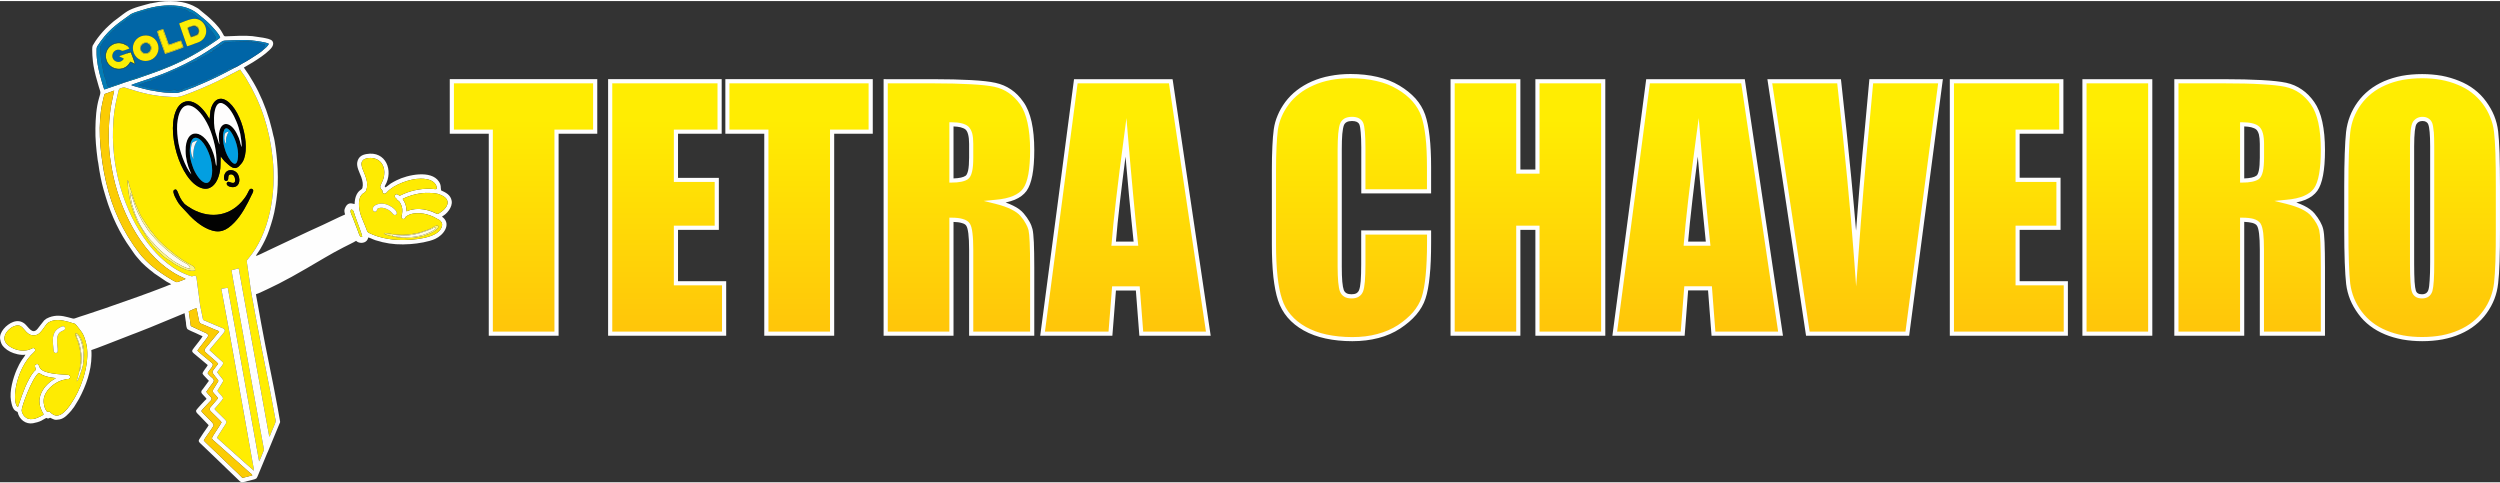 <?xml version="1.0" encoding="UTF-8"?>
<!DOCTYPE svg PUBLIC "-//W3C//DTD SVG 1.1//EN" "http://www.w3.org/Graphics/SVG/1.1/DTD/svg11.dtd">
<!-- Creator: CorelDRAW -->
<svg xmlns="http://www.w3.org/2000/svg" xml:space="preserve" width="300px" height="58px" version="1.1" style="shape-rendering:geometricPrecision; text-rendering:geometricPrecision; image-rendering:optimizeQuality; fill-rule:evenodd; clip-rule:evenodd"
viewBox="0 0 299.99 57.74"
 xmlns:xlink="http://www.w3.org/1999/xlink"
 xmlns:xodm="http://www.corel.com/coreldraw/odm/2003">
 <rect x="0" y="0" width="299.99" height="57.74" fill="#333333" stroke="none"/>
 <defs>
  <style type="text/css">
   <![CDATA[
    .fil1 {fill:#FEFEFE}
    .fil4 {fill:#0065A7}
    .fil21 {fill:#0163A2}
    .fil3 {fill:#0166A6}
    .fil5 {fill:#020202}
    .fil8 {fill:#029FE1}
    .fil9 {fill:#037CB5}
    .fil16 {fill:#040202}
    .fil19 {fill:#06649A}
    .fil10 {fill:#0879B7}
    .fil23 {fill:#166573}
    .fil25 {fill:#2A6A6B}
    .fil22 {fill:#EAE637}
    .fil20 {fill:#F5EC0B}
    .fil24 {fill:#F5F6F6}
    .fil13 {fill:#FAEE05}
    .fil6 {fill:#FBCC04}
    .fil15 {fill:#FCF386}
    .fil12 {fill:#FDEE05}
    .fil17 {fill:#FDF379}
    .fil2 {fill:#FEEB02}
    .fil14 {fill:#FEFCF4}
    .fil7 {fill:#FEFDFD}
    .fil11 {fill:#FFEB04}
    .fil0 {fill:#FFED02}
    .fil18 {fill:#FFFCE8}
    .fil27 {fill:#FEFEFE;fill-rule:nonzero}
    .fil26 {fill:url(#id0);fill-rule:nonzero}
   ]]>
  </style>
  <linearGradient id="id0" gradientUnits="userSpaceOnUse" x1="157.19" y1="40.53" x2="157.19" y2="14.19">
   <stop offset="0" style="stop-opacity:1; stop-color:#FFC40A"/>
   <stop offset="1" style="stop-opacity:1; stop-color:#FFED02"/>
  </linearGradient>
 </defs>
 <g id="Camada_x0020_1">
  <g id="_2719489858736">
   <path class="fil0" d="M23.42 32.33c-0.38,0.07 -0.46,0.05 -0.76,-0.03 -0.1,-0.02 -0.14,-0.01 -0.23,-0.03l-0.76 -0.31c-0.12,-0.06 -0.09,-0.07 -0.17,-0.12 0,-0.01 -0.4,-0.18 -0.57,-0.31l-0.46 -0.33c-0.05,-0.04 -0.57,-0.31 -0.85,-0.58l-0.75 -0.68c-0.2,-0.3 -0.05,-0.1 -0.27,-0.33 -0.28,-0.29 -0.57,-0.69 -0.82,-1.02l-1.14 -1.87c-0.06,-0.09 -0.05,-0.01 -0.12,-0.18l-0.56 -1.36c-0.07,-0.21 -0.05,-0.3 -0.15,-0.48 -0.12,-0.22 -0.43,-1.88 -0.44,-2.18l-0.07 -0.91c0,-0.04 0,-0.04 0.01,-0.07l0.01 -0.05c0.04,0.03 0.01,-0.01 0.04,0.06 0.01,0 0.02,0.04 0.03,0.05l0.1 0.39c0.07,0.39 0.1,0.27 0.15,0.5 0.05,0.22 0.53,1.68 0.64,1.89l0.57 1.28c0.04,0.08 0.04,0.11 0.1,0.19l0.58 0.89c0.11,0.19 0.62,0.93 0.75,1.05 0.23,0.21 0.25,0.39 0.52,0.64 0.11,0.12 0.16,0.2 0.28,0.31 0.2,0.18 0.4,0.39 0.59,0.57 0.32,0.3 1.24,1.02 1.38,1.16l0.75 0.52c0.01,0.01 0.06,0.05 0.08,0.06l0.67 0.42c0.14,0.09 0.32,0.13 0.53,0.28l0.17 0.12c0.12,0.1 0.14,0.29 0.17,0.46l0 0zm6.76 -9.05c-0.54,1.15 -1.19,2.4 -2.07,3.3 -0.94,0.97 -1.76,1.37 -3.12,0.79 -0.87,-0.37 -1.8,-1.13 -2.48,-1.91 -0.36,-0.41 -0.8,-0.8 -1.07,-1.19 -0.16,-0.24 -0.88,-1.4 -0.54,-1.61 0.49,-0.29 0.35,0.7 1.22,1.66 0.15,0.16 0.76,0.54 0.95,0.65 2.28,1.24 4.7,0.8 6.24,-1.27 0.29,-0.38 0.39,-0.61 0.59,-1.01 0.06,-0.12 0.18,-0.21 0.34,-0.15 0.33,0.12 0.01,0.58 -0.06,0.74l0 0zm-2.86 -2.91c0.41,-0.21 0.88,-0.01 1.08,0.21 0.52,0.54 0.48,1.87 -0.61,1.74 -0.71,-0.09 -0.7,-0.59 -0.38,-0.64 0.12,-0.02 0.89,0.49 0.8,-0.3 -0.08,-0.71 -0.64,-0.66 -0.76,-0.46 -0.1,0.17 -0.02,0.43 -0.11,0.56 -0.13,0.17 -0.39,0.13 -0.44,-0.12 -0.08,-0.43 0.12,-0.84 0.42,-0.99l0 0zm-0.84 -1.73c-0.02,0.06 0,1.08 -0.04,1.42 -0.05,0.43 -0.15,0.85 -0.3,1.22 -0.27,0.69 -0.92,1.52 -1.99,1.15 -2.56,-0.88 -4.37,-7.11 -2.84,-9.64 0.49,-0.81 1.38,-1.02 2.25,-0.46 0.33,0.21 0.58,0.44 0.89,0.81 0.42,0.49 0.46,0.7 0.7,1.02l0.1 -0.97c0.18,-1.03 0.91,-1.87 1.91,-1.26 1.98,1.21 3.1,6.29 1.73,7.65 -0.12,0.12 -0.17,0.21 -0.29,0.31 -0.51,0.39 -0.98,-0.09 -1.23,-0.29 -0.66,-0.54 -0.72,-0.81 -0.89,-0.96l0 0zm-0.27 -9.09c-1.36,0.67 -2.73,1.25 -4.16,1.77 -0.68,0.24 -0.85,0.21 -1.53,0.18 -2.1,-0.09 -3.51,-0.47 -5.44,-1.09 -0.15,-0.05 -0.17,-0.08 -0.34,-0.03 -0.48,0.15 -0.44,0.04 -0.6,0.75 -0.38,1.59 -0.53,2.51 -0.58,4.25 -0.17,5.29 1.67,10.78 4.73,14.35 1.11,1.3 2.53,2.46 4.07,3.08 0.14,0.05 0.49,0.2 0.62,0.22 0.16,0.03 0.48,-0.24 0.59,0.11l0.45 3.4 0.35 1.72 2.07 0.88c0.19,0.08 0.6,0.17 0.53,0.47 -0.04,0.16 -1.73,2.06 -1.83,2.27l1.32 1.2c0.36,0.32 0.44,0.32 0.13,0.74 -0.09,0.11 -0.48,0.59 -0.53,0.7 0.11,0.18 0.28,0.38 0.42,0.56 0.34,0.44 0.41,0.4 0.11,0.86l-0.34 0.55c-0.19,0.34 -0.3,0.15 0.29,0.83 0.23,0.26 0.32,0.32 0.07,0.6 -0.28,0.32 -0.58,0.71 -0.87,1.02 0.07,0.14 0.63,0.64 0.76,0.78 0.86,0.9 0.88,0.55 0.11,1.76l-0.58 0.92 1.02 0.92c1,0.86 2.06,1.87 3.06,2.72 0.42,0.36 0.4,0.41 0.34,0.06 -0.06,-0.31 -0.11,-0.62 -0.17,-0.93 -1.24,-6.86 -2.43,-13.81 -3.72,-20.64l0.77 -0.13 3.76 20.83c0.13,-0.17 0.41,-0.99 0.54,-1.25 0.06,-0.13 0.05,-0.13 0.02,-0.3 -0.95,-5.15 -1.87,-10.34 -2.8,-15.49 -0.35,-1.96 -0.75,-3.93 -1.07,-5.89l0.86 -0.23 3.67 20.2c0.09,-0.04 0.21,-0.43 0.25,-0.52l0.46 -1.1c0.12,-0.27 0.04,-0.38 -0.02,-0.73 -0.19,-1.08 -0.4,-2.15 -0.6,-3.23 -0.4,-2.11 -0.87,-4.24 -1.26,-6.36 -0.29,-1.61 -0.62,-3.24 -0.9,-4.86 -0.08,-0.47 -0.2,-1.11 -0.25,-1.58 -0.06,-0.61 -0.25,-1.62 -0.34,-2.38 -0.05,-0.39 -0.08,-0.35 0.13,-0.59 2.52,-2.94 3.42,-7.82 2.93,-12.13 -0.4,-3.6 -1.38,-6.55 -3.2,-9.54 -0.12,-0.2 -0.23,-0.35 -0.35,-0.52 -0.11,-0.16 -0.27,-0.36 -0.34,-0.51l-2.61 1.34 0 -0.01z"/>
   <path class="fil1" d="M5.24 49.59c-0.11,0.16 -0.8,0.44 -0.95,0.49 -0.44,0.13 -0.84,0.12 -1.13,-0.07 -0.25,-0.15 -0.51,-0.45 -0.56,-0.9 -0.04,-0.34 1.19,-3.8 2.04,-4.49 0.14,0.04 0.28,0.17 0.45,0.24 0.17,0.08 0.32,0.14 0.51,0.19 0.18,0.05 0.34,0.08 0.53,0.11 0.15,0.03 0.46,0.05 0.57,0.1 -0.8,0.42 -1.39,1.02 -1.72,1.71 -0.43,0.91 -0.29,1.7 0.26,2.62l0 0zm12.88 -49.32l1 -0.18c0.91,-0.12 1.84,-0.13 2.73,0.04 0.58,0.11 1.19,0.32 1.7,0.63 0.09,0.06 0.15,0.07 0.24,0.14l1.13 0.93c0.16,0.13 0.29,0.26 0.44,0.4 0.15,0.14 0.27,0.26 0.41,0.4 0.27,0.29 0.54,0.59 0.76,0.93 0.37,0.58 0.28,0.68 0.59,0.67 1.05,-0.04 2.2,-0.12 3.18,-0.02l1.29 0.19c0.31,0.07 0.94,0.15 1.11,0.42 0.26,0.42 -0.16,0.86 -0.39,1.08 -0.58,0.56 -1.27,1 -1.96,1.44l-1.09 0.64 0.61 0.89c0.4,0.64 0.77,1.26 1.11,1.95 0.72,1.46 1.28,3.01 1.66,4.62l0.15 0.66c0.23,0.7 0.41,2.45 0.46,3.06 0.07,0.69 0.08,1.32 0.09,1.96 0.01,0.63 -0.02,1.25 -0.07,1.84 -0.01,0.15 -0.03,0.28 -0.05,0.44 -0.02,0.16 -0.03,0.27 -0.05,0.43 -0.03,0.3 -0.09,0.55 -0.13,0.84 -0.15,0.98 -0.43,1.89 -0.74,2.81 -0.27,0.81 -0.66,1.58 -1.09,2.32 -0.15,0.26 -0.4,0.54 -0.51,0.79 0.23,-0.04 1.09,-0.48 1.37,-0.61 2.23,-1.03 4.43,-2.12 6.67,-3.12 0.9,-0.41 1.76,-0.86 2.67,-1.25 -0.09,-0.34 -0.16,-0.51 0.06,-0.91 0.36,-0.67 0.88,-0.35 1.08,-0.34 0.02,-0.44 0.07,-0.78 0.24,-1.13 0.31,-0.61 0.64,-0.56 0.7,-0.82 0.11,-0.41 0.02,-0.83 -0.14,-1.29 -0.19,-0.54 -0.66,-1.31 -0.44,-1.94 0.16,-0.48 0.49,-0.72 1.05,-0.82 2.36,-0.43 3.28,2.01 2.26,3.76 -0.08,0.14 -0.07,0.11 0.03,0.24 0.15,-0.07 0.46,-0.35 0.64,-0.47 0.23,-0.14 0.45,-0.26 0.71,-0.39 1.31,-0.66 4.13,-1.26 5.06,0.15 0.31,0.48 0.19,0.61 0.27,1.07 0.57,0.25 1.15,0.55 1.27,1.25 0.14,0.76 -0.63,1.64 -1.14,1.86 0.03,0.12 0.06,0.1 0.15,0.18 0.9,0.84 0.02,2.07 -0.99,2.53 -0.73,0.34 -2.07,0.56 -2.95,0.62 -1.26,0.09 -2.27,0.03 -3.38,-0.23 -0.2,-0.05 -0.39,-0.12 -0.58,-0.16 -0.39,-0.08 -0.73,-0.29 -1.11,-0.41 -0.05,0.16 -0.08,0.26 -0.19,0.39 -0.31,0.35 -0.96,0.35 -1.28,0.02 -0.19,0.14 -1.26,0.65 -1.52,0.79 -0.76,0.4 -1.5,0.79 -2.23,1.23 -0.11,0.06 -0.24,0.14 -0.36,0.21 -0.6,0.37 -1.19,0.68 -1.79,1.05l-1.83 1.04c-0.13,0.08 -0.24,0.13 -0.38,0.2 -0.75,0.41 -1.51,0.81 -2.29,1.17 -0.28,0.12 -1.34,0.66 -1.62,0.72l0.65 3.6c0.61,3.37 1.34,6.6 1.95,9.98l0.3 1.69c0.02,0.1 -0.04,0.19 -0.08,0.28l-1.37 3.31c-0.04,0.09 -0.07,0.15 -0.11,0.24l-0.95 2.29c-0.04,0.1 -0.07,0.17 -0.11,0.27 -0.05,0.12 -0.16,0.4 -0.25,0.46 -0.12,0.1 -0.82,0.23 -1.01,0.29 -0.12,0.03 -0.22,0.06 -0.31,0.09l-0.36 0.06c-0.23,0 -0.32,-0.17 -0.74,-0.56l-1.62 -1.56c-0.12,-0.11 -0.2,-0.2 -0.32,-0.31l-1.95 -1.87c-0.66,-0.65 -0.75,-0.54 -0.31,-1.17l0.3 -0.46c0.11,-0.16 0.21,-0.3 0.32,-0.46 0.09,-0.14 0.24,-0.32 0.3,-0.46l-1.15 -1.2c-0.15,-0.15 -0.44,-0.37 -0.34,-0.6 0.04,-0.1 1.14,-1.3 1.24,-1.35 -0.09,-0.2 -0.59,-0.58 -0.63,-0.78 -0.03,-0.19 0.09,-0.3 0.19,-0.41l0.72 -0.98c-0.11,-0.14 -0.74,-0.74 -0.76,-0.85 -0.04,-0.22 0.52,-0.8 0.62,-1.04l-1.43 -1.2c-0.08,-0.07 -0.15,-0.12 -0.23,-0.19 -0.37,-0.3 -0.17,-0.42 0.06,-0.75 0.18,-0.24 0.89,-1.11 0.98,-1.32 -0.27,-0.11 -0.53,-0.25 -0.8,-0.37 -0.25,-0.11 -0.76,-0.32 -0.98,-0.46 -0.17,-0.1 -0.21,-0.62 -0.21,-0.79l-0.17 -1.15c-0.45,0.2 -0.9,0.38 -1.37,0.57l-2.76 1.14c-0.46,0.18 -0.93,0.36 -1.39,0.55 -0.25,0.11 -0.47,0.17 -0.71,0.27l-1.41 0.55c-0.47,0.18 -3.15,1.24 -3.55,1.35 0.03,0.17 0.02,0.54 0.02,0.7 -0.02,1.81 -0.65,3.56 -1.49,5.14 -0.18,0.33 -0.4,0.64 -0.59,0.97 -0.06,0.1 -0.1,0.13 -0.17,0.22 -0.07,0.08 -0.1,0.15 -0.17,0.23 -0.35,0.4 -0.83,0.96 -1.41,1.06 -0.63,0.12 -0.65,0.01 -1.13,-0.2 -0.25,0.1 -0.2,0.14 -0.46,0.02 -0.21,0.09 -0.41,0.24 -0.61,0.34 -0.28,0.14 -0.66,0.24 -0.99,0.3 -0.87,0.16 -1.68,-0.47 -1.84,-1.35 -0.18,-0.08 -0.33,-0.16 -0.46,-0.33 -0.19,-0.26 -0.27,-0.66 -0.33,-0.99l-0.01 -0.02c-0.21,-1.18 0.27,-2.79 0.69,-3.75 0.18,-0.42 0.4,-0.84 0.66,-1.22 0.1,-0.14 0.32,-0.42 0.38,-0.57 -0.55,0.1 -1.35,-0.11 -1.82,-0.35 -0.29,-0.15 -0.45,-0.26 -0.69,-0.48 -0.33,-0.3 -0.44,-0.58 -0.52,-1.03 -0.15,-0.83 0.75,-1.76 1.55,-2.06 0.52,-0.19 0.96,-0.12 1.37,0.19 0.47,0.38 0.93,1.39 1.56,0.64 0.28,-0.33 0.52,-0.7 0.8,-1.02l0.27 -0.21c0.1,-0.06 0.24,-0.12 0.34,-0.16 0.8,-0.3 1.5,-0.21 2.25,-0.01 0.89,0.22 0.48,0.24 1.42,-0.07 0.28,-0.09 0.49,-0.15 0.75,-0.24 0.48,-0.16 0.99,-0.33 1.49,-0.5 0.51,-0.16 0.98,-0.33 1.49,-0.51 2.12,-0.73 4.44,-1.55 6.52,-2.36 0.22,-0.09 0.49,-0.21 0.71,-0.27 -0.12,-0.12 -0.42,-0.23 -0.58,-0.34l-1.47 -0.99c-0.08,-0.06 -0.09,-0.08 -0.17,-0.15 -0.11,-0.09 -0.23,-0.17 -0.35,-0.27 -0.35,-0.28 -0.68,-0.58 -1,-0.9l-0.6 -0.69c-0.22,-0.25 -0.48,-0.67 -0.69,-0.96 -1.31,-1.81 -2.31,-3.93 -2.98,-6.15 -0.43,-1.43 -0.52,-1.78 -0.78,-3.23l-0.13 -0.88c-0.02,-0.14 -0.07,-0.3 -0.08,-0.45 -0.16,-1.21 -0.29,-2.49 -0.26,-3.72 0.02,-1.16 0.1,-2.48 0.43,-3.6 0.24,-0.8 0.21,-0.61 -0.04,-1.44 -0.25,-0.84 -0.47,-1.61 -0.62,-2.47 -0.08,-0.42 -0.24,-2.05 -0.1,-2.4l0.33 -0.54c0.37,-0.54 0.76,-1.01 1.22,-1.49 0.31,-0.31 0.62,-0.59 0.96,-0.88l1.07 -0.81c0.44,-0.33 0.7,-0.51 1.2,-0.71 0.5,-0.2 1,-0.33 1.54,-0.48 0.22,-0.07 0.45,-0.13 0.67,-0.18l0.01 0.01zm4.53 36.96c0.17,-0.08 0.79,-0.37 0.93,-0.38 0.08,0.44 0.17,0.87 0.26,1.31 0.1,0.55 0.11,0.48 0.65,0.7 0.47,0.2 1.4,0.62 1.81,0.76 -0.03,0.15 -0.05,0.11 -0.18,0.26l-1.45 1.75c-0.31,0.38 -0.07,0.44 0.55,1.01 0.2,0.18 0.84,0.7 0.96,0.88 -0.11,0.16 -0.68,0.83 -0.69,0.97 -0.01,0.24 0.6,0.82 0.72,1.08 -0.05,0.15 -0.22,0.36 -0.3,0.51 -0.12,0.2 -0.21,0.35 -0.32,0.52 -0.17,0.26 0.01,0.38 0.17,0.57 0.12,0.14 0.34,0.34 0.4,0.5l-0.61 0.72c-0.54,0.66 -0.67,0.46 0.37,1.46 0.12,0.12 0.61,0.59 0.67,0.7 -0.14,0.32 -1.14,1.7 -1.15,1.88 -0.01,0.19 0.24,0.34 0.35,0.44l3.69 3.28c0.15,0.13 0.27,0.25 0.41,0.37 0.11,0.09 0.35,0.25 0.39,0.39l-1.19 0.31c-0.37,-0.39 -0.75,-0.75 -1.16,-1.13l-1.74 -1.68c-0.3,-0.3 -1.67,-1.55 -1.74,-1.7 0.16,-0.32 1.19,-1.63 1.19,-1.82 0,-0.21 -0.55,-0.7 -0.71,-0.86 -0.16,-0.16 -0.69,-0.68 -0.78,-0.84 0.06,-0.11 0.83,-0.92 0.99,-1.09 0.18,-0.19 0.41,-0.34 0.12,-0.63 -0.1,-0.1 -0.46,-0.49 -0.5,-0.59 0.24,-0.37 0.55,-0.74 0.81,-1.11 0.33,-0.45 -0.28,-0.56 -0.66,-1.12 0.28,-0.54 0.86,-0.9 0.54,-1.21 -0.12,-0.11 -0.24,-0.19 -0.36,-0.3 -0.14,-0.12 -1.34,-1.08 -1.4,-1.21 0.2,-0.33 1.29,-1.59 1.29,-1.78 0.01,-0.25 -0.4,-0.37 -0.58,-0.45 -0.49,-0.22 -0.87,-0.42 -1.35,-0.63 -0.22,-0.1 -0.15,-0.07 -0.19,-0.35 -0.03,-0.18 -0.05,-0.31 -0.07,-0.48 -0.04,-0.35 -0.1,-0.67 -0.14,-1.01l0 0zm-16.99 12.06c-0.3,-0.33 -0.46,-0.96 -0.42,-1.45 0.1,-1.08 1.2,-2.03 2.21,-2.35 0.14,-0.04 0.28,-0.05 0.43,-0.1 0.19,-0.07 0.25,-0.01 0.4,-0.06 0.21,-0.09 0.21,-0.45 -0.14,-0.48 -0.86,-0.07 -2.83,-0.08 -3.34,-0.81 -0.13,-0.19 -0.12,-0.59 -0.46,-0.46 -0.28,0.1 -0.08,0.41 -0.03,0.66 -0.47,0.33 -1.06,1.53 -1.29,2.08 -0.3,0.72 -0.51,1.33 -0.76,2.08 -0.04,0.12 -0.06,0.25 -0.13,0.31 -0.49,-0.41 -0.32,-1.88 -0.22,-2.39 0.28,-1.53 1.04,-3.2 2.19,-4.21 0.24,-0.22 0.07,-0.43 -0.03,-0.46 -0.25,-0.09 -0.34,0.27 -1.28,0.29 -0.76,0.01 -1.58,-0.35 -1.98,-0.8 -0.64,-0.71 -0.07,-1.5 0.47,-1.9 0.28,-0.21 0.83,-0.44 1.17,-0.25 0.53,0.28 0.8,1.28 1.81,1.1 0.44,-0.08 0.69,-0.47 0.87,-0.69 0.13,-0.17 0.48,-0.71 0.64,-0.81 0.76,-0.48 1.62,-0.33 2.42,-0.11 0.17,0.05 0.35,0.11 0.52,0.16 0.27,0.08 0.29,0.04 0.46,0.26 0.59,0.75 0.83,0.92 1.13,2.02 0.59,2.07 -0.35,5.02 -1.33,6.68 -0.38,0.63 -1.35,2.34 -2.33,2.12 -0.19,-0.05 -0.35,-0.15 -0.47,-0.25 -0.25,-0.2 -0.13,-0.23 -0.51,-0.18l0 0zm36.48 -24.28c0.29,0.02 0.33,0.38 0.43,0.67 0.1,0.28 0.21,0.59 0.31,0.86 0.11,0.3 0.58,1.52 0.59,1.73 -0.29,0.17 -0.4,-0.36 -0.5,-0.62l-0.68 -1.77c-0.12,-0.3 -0.34,-0.66 -0.15,-0.87l0 0zm6.18 -1.27c0.86,-0.45 2.12,-0.77 3.16,-0.72 0.56,0.02 0.92,0.03 1.38,0.23 0.33,0.14 0.9,0.43 0.85,0.99 -0.05,0.52 -0.61,0.98 -1.03,1.23 -0.28,0.17 -0.18,0.04 -0.93,-0.23 -0.81,-0.3 -1.75,-0.41 -2.62,-0.14 -0.13,0.04 -0.23,0.1 -0.34,0.13 -0.06,-0.45 -0.02,-0.68 -0.28,-1.17 -0.06,-0.11 -0.15,-0.2 -0.19,-0.32l0 0zm4.08 -1.2c-0.01,0 -0.02,0 -0.03,0.01l-0.09 0.02c-0.03,0 -0.12,-0.01 -0.14,-0.01 -1.2,-0.15 -2.6,0.09 -3.71,0.58 -0.16,0.07 -0.32,0.17 -0.49,0.22 -0.1,-0.08 -0.36,-0.32 -0.53,-0.08 -0.18,0.24 0.12,0.37 0.2,0.48 0.15,0.2 0,0.08 0.21,0.21 0.2,0.13 0.39,0.6 0.44,0.9 0.04,0.26 0.02,0.47 -0.02,0.69 -0.02,0.17 -0.17,0.48 0.09,0.57 0.11,0.04 0.23,-0.01 0.29,-0.09 0.09,-0.13 0,-0.13 0.16,-0.23 0.98,-0.63 2.38,-0.32 3.2,0.06 0.33,0.15 0.25,0.16 0.5,0.27 0.75,0.31 0.72,0.93 0.2,1.47 -0.98,1.02 -4.07,1.17 -5.49,1.01 -0.85,-0.1 -1.67,-0.27 -2.4,-0.57 -0.79,-0.34 -0.66,-0.27 -0.86,-0.79 -0.16,-0.41 -0.35,-0.84 -0.52,-1.27 -0.34,-0.84 -0.52,-2.02 -0.08,-2.66 0.34,-0.48 0.54,-0.16 0.7,-0.92 0.21,-1.07 -0.57,-2.02 -0.65,-2.76 -0.03,-0.26 0.05,-0.42 0.18,-0.56 0.38,-0.4 2.21,-0.56 2.53,1.09 0.08,0.47 -0.01,0.95 -0.14,1.3 -0.23,0.62 -0.5,0.76 -0.17,1.13 0.17,0.18 0.09,0.07 0.13,0.3 0.04,0.2 0.26,0.32 0.5,0.05 0.82,-0.94 2.83,-1.66 4.07,-1.65 0.46,0 0.9,0.06 1.24,0.22 0.28,0.13 0.75,0.49 0.68,1.01l0 0zm-23.58 -14.32c0.07,0.15 0.23,0.35 0.34,0.51 0.12,0.17 0.23,0.32 0.35,0.52 1.82,2.99 2.8,5.94 3.2,9.54 0.49,4.31 -0.41,9.19 -2.93,12.13 -0.21,0.24 -0.18,0.2 -0.13,0.59 0.09,0.76 0.28,1.77 0.34,2.38 0.05,0.47 0.18,1.11 0.25,1.58 0.28,1.62 0.61,3.25 0.91,4.86 0.38,2.12 0.85,4.25 1.25,6.36 0.2,1.08 0.41,2.15 0.6,3.23 0.07,0.35 0.14,0.46 0.02,0.73l-0.46 1.1c-0.04,0.09 -0.16,0.48 -0.25,0.52l-3.67 -20.2 -0.86 0.23c0.32,1.96 0.72,3.93 1.07,5.89 0.93,5.15 1.85,10.34 2.8,15.49 0.04,0.17 0.04,0.17 -0.02,0.3 -0.12,0.26 -0.41,1.08 -0.54,1.25l-3.76 -20.83 -0.77 0.13c1.3,6.83 2.48,13.78 3.72,20.64 0.06,0.31 0.11,0.62 0.17,0.93 0.06,0.35 0.08,0.3 -0.34,-0.06 -1,-0.85 -2.06,-1.86 -3.06,-2.72l-1.02 -0.92 0.58 -0.92c0.77,-1.21 0.76,-0.85 -0.11,-1.76 -0.13,-0.14 -0.69,-0.64 -0.76,-0.78 0.29,-0.31 0.59,-0.69 0.87,-1.02 0.25,-0.28 0.16,-0.34 -0.06,-0.6 -0.6,-0.68 -0.48,-0.49 -0.3,-0.83l0.34 -0.55c0.3,-0.46 0.23,-0.42 -0.11,-0.86 -0.14,-0.18 -0.31,-0.38 -0.42,-0.55 0.05,-0.11 0.44,-0.6 0.53,-0.71 0.31,-0.42 0.23,-0.42 -0.13,-0.74l-1.32 -1.2c0.1,-0.21 1.8,-2.11 1.83,-2.27 0.07,-0.3 -0.34,-0.39 -0.53,-0.47l-2.07 -0.88 -0.35 -1.72 -0.45 -3.4c-0.1,-0.35 -0.43,-0.08 -0.58,-0.11 -0.13,-0.02 -0.49,-0.17 -0.63,-0.22 -1.54,-0.61 -2.96,-1.78 -4.07,-3.08 -3.05,-3.57 -4.9,-9.06 -4.73,-14.35 0.05,-1.74 0.2,-2.66 0.58,-4.25 0.16,-0.71 0.12,-0.6 0.6,-0.75 0.17,-0.05 0.19,-0.02 0.34,0.03 1.93,0.62 3.34,1 5.44,1.09 0.69,0.03 0.85,0.06 1.53,-0.18 1.43,-0.52 2.8,-1.1 4.17,-1.76l2.6 -1.34 0 0zm-15.48 11.4l0.11 0.65c0.82,4.55 3.36,9.8 7.19,12.2 0.26,0.17 0.51,0.32 0.79,0.46l0.85 0.41c-0.11,0.07 -0.99,0.4 -1.06,0.39 -0.37,-0.06 -2.1,-1.22 -2.48,-1.53 -0.08,-0.07 -0.1,-0.08 -0.19,-0.15 -0.6,-0.44 -1.49,-1.31 -1.92,-1.92 -0.2,-0.28 -0.4,-0.54 -0.61,-0.84 -1.81,-2.63 -2.95,-5.53 -3.55,-8.79 -0.48,-2.65 -0.76,-5.75 -0.17,-8.35 0.05,-0.23 0.18,-0.82 0.26,-1l1.14 -0.41c0,0.09 -0.34,1.54 -0.41,1.99 -0.31,2.21 -0.36,4.61 0.05,6.89l0 0zm18.24 -13.76c-0.23,0.27 -1.24,0.87 -1.61,1.12 -0.23,0.15 -0.64,0.38 -0.87,0.5 -0.26,0.15 -0.65,0.41 -0.92,0.51l-1.42 0.74c-0.74,0.39 -2.25,1.09 -3.03,1.4 -0.14,0.05 -0.24,0.11 -0.38,0.17 -0.27,0.12 -1.86,0.71 -2.1,0.72 -0.29,0.02 -0.59,-0.01 -0.88,-0.01 -0.7,0 -1.69,-0.18 -2.41,-0.32 -0.25,-0.05 -0.5,-0.11 -0.76,-0.18 -0.29,-0.08 -1.25,-0.32 -1.46,-0.43 0.08,-0.07 1.96,-0.68 2.24,-0.78 0.75,-0.26 1.49,-0.51 2.19,-0.82 0.68,-0.29 1.38,-0.59 2.02,-0.92 1.65,-0.85 2.14,-1.17 3.64,-2.15 1.2,-0.77 0.54,-0.63 2.04,-0.7 0.83,-0.04 1.56,-0.06 2.32,0.01 0.4,0.04 1.83,0.23 2.06,0.4 -0.03,0.22 -0.47,0.59 -0.67,0.74l0 0zm-19.85 1.8c-0.09,-0.52 -0.15,-1.08 -0.14,-1.57 0,-0.25 -0.02,-0.5 0.09,-0.67 1.22,-1.88 2.16,-2.52 4.02,-3.85 0.22,-0.15 1.09,-0.41 1.4,-0.5 1.42,-0.44 2.84,-0.68 4.31,-0.49 0.96,0.13 1.77,0.46 2.46,1.06 0.37,0.31 0.89,0.72 1.2,1.03 0.3,0.3 1.28,1.31 1.35,1.72 -0.18,0.16 -0.5,0.36 -0.72,0.51 -0.24,0.17 -0.47,0.33 -0.71,0.48 -0.94,0.61 -2.12,1.3 -3.15,1.8 -1.99,0.97 -3.34,1.4 -5.46,2.14 -0.6,0.21 -1.36,0.4 -1.95,0.64l-1.91 0.65 -0.07 -0.17c-0.02,-0.06 -0.03,-0.1 -0.05,-0.17 -0.04,-0.12 -0.07,-0.21 -0.11,-0.34 -0.23,-0.79 -0.41,-1.43 -0.56,-2.27l0 0z"/>
   <path class="fil2" d="M9.99 43.32c0.06,0.28 -0.32,1.32 -0.43,1.64 -0.03,0.1 -0.04,0.07 -0.07,0.14 -0.05,0.1 -0.05,0.2 -0.11,0.3l-0.17 0.25c-0.01,-0.13 0.26,-0.99 0.32,-1.27l0.11 -0.82c0.01,-0.07 0.04,-0.18 0.04,-0.23 0.09,-0.82 -0.1,-1.61 -0.3,-2.38 -0.11,-0.46 -0.32,-0.54 -0.33,-1.06 0.15,-0.03 0.16,-0.02 0.24,0.05 0.18,0.14 0.28,0.28 0.39,0.49 0.28,0.58 0.42,1.31 0.41,1.97 0,0.16 0.01,0.78 -0.1,0.92l0 0zm-2.6 -4.25c0.17,-0.07 0.33,-0.07 0.4,0.11 0.08,0.22 -0.07,0.29 -0.23,0.36 -0.33,0.13 -0.53,0.31 -0.63,0.59 -0.1,0.29 -0.09,0.66 -0.07,0.99 0.01,0.26 0.15,0.91 0.01,1.04 -0.15,0.13 -0.36,0.07 -0.41,-0.1 -0.04,-0.14 -0.06,-0.44 -0.07,-0.58 -0.12,-1.13 -0.1,-1.95 1,-2.41zm-1.73 10.22c0.38,-0.05 0.26,-0.02 0.51,0.18 0.12,0.1 0.28,0.2 0.46,0.25 0.99,0.22 1.96,-1.49 2.34,-2.12 0.98,-1.66 1.92,-4.61 1.33,-6.68 -0.31,-1.1 -0.54,-1.27 -1.13,-2.02 -0.17,-0.22 -0.19,-0.18 -0.46,-0.26 -0.17,-0.05 -0.35,-0.11 -0.52,-0.16 -0.8,-0.21 -1.66,-0.37 -2.42,0.11 -0.16,0.1 -0.51,0.64 -0.64,0.81 -0.18,0.22 -0.43,0.61 -0.87,0.69 -1.01,0.18 -1.29,-0.82 -1.81,-1.1 -0.34,-0.19 -0.89,0.04 -1.17,0.25 -0.54,0.4 -1.11,1.19 -0.47,1.9 0.4,0.45 1.22,0.81 1.98,0.8 0.94,-0.02 1.03,-0.38 1.28,-0.29 0.1,0.03 0.27,0.24 0.03,0.46 -1.15,1.01 -1.91,2.68 -2.19,4.21 -0.1,0.52 -0.27,1.98 0.22,2.39 0.07,-0.06 0.09,-0.19 0.13,-0.31 0.25,-0.74 0.46,-1.36 0.76,-2.08 0.23,-0.55 0.82,-1.75 1.29,-2.08 -0.05,-0.24 -0.25,-0.55 0.03,-0.66 0.34,-0.13 0.33,0.28 0.46,0.46 0.51,0.73 2.48,0.74 3.34,0.81 0.35,0.03 0.35,0.4 0.14,0.48 -0.15,0.05 -0.21,-0.01 -0.41,0.06 -0.14,0.05 -0.28,0.06 -0.43,0.11 -1.01,0.31 -2.1,1.26 -2.2,2.34 -0.04,0.49 0.12,1.12 0.42,1.45l0 0z"/>
   <path class="fil3" d="M17.76 7.16c-0.86,0.16 -1.63,-0.39 -1.79,-1.22 -0.16,-0.83 0.38,-1.65 1.22,-1.79 0.89,-0.16 1.66,0.4 1.81,1.24 0.15,0.82 -0.41,1.62 -1.24,1.77l0 0zm-2.51 -0.88c0.04,-0.1 -0.05,-0.03 0.1,-0.11 0.01,0 0.11,-0.04 0.12,-0.04 0.11,-0.04 0.15,-0.05 0.27,-0.04 0.1,0.2 0.52,1.28 0.49,1.48 -0.24,0.05 -0.34,-0.17 -0.58,-0.18 -0.04,0.06 -0.06,0.11 -0.12,0.19 -0.34,0.5 -1.04,0.71 -1.62,0.59 -0.44,-0.08 -0.88,-0.41 -1.08,-0.79 -0.25,-0.51 -0.28,-1.05 -0.02,-1.52 0.16,-0.31 0.27,-0.44 0.6,-0.64 0.25,-0.16 0.83,-0.32 1.03,-0.26 0.18,0.06 0.71,0.13 0.8,0.39 0.03,0.05 0.1,0.1 0.16,0.17 0.21,0.21 0.12,0.18 -0.18,0.29 -0.73,0.27 -0.51,0.13 -0.82,0.05 -0.43,-0.11 -0.76,0.15 -0.87,0.45 -0.31,0.79 0.79,1.44 1.33,0.61 -0.1,-0.12 -0.49,-0.2 -0.55,-0.31l0.94 -0.34 0 0.01zm3.61 -2.66c0.1,-0.08 0.58,-0.25 0.74,-0.25l0.66 1.84c0.17,-0.01 0.58,-0.17 0.74,-0.24 0.2,-0.08 0.54,-0.2 0.73,-0.25l0.24 0.65c0.03,0.08 0.06,0.15 0.02,0.2 -0.05,0.05 -2.07,0.77 -2.19,0.77 -0.16,-0.48 -0.92,-2.44 -0.94,-2.72l0 0zm2.64 -0.92c0.04,-0.03 0,0 0.06,-0.04l0.18 -0.07c0.53,-0.2 1.21,-0.52 1.74,-0.46 1.24,0.15 1.77,1.84 0.66,2.64 -0.21,0.16 -0.55,0.26 -0.84,0.36 -0.2,0.07 -0.67,0.27 -0.85,0.29l-0.95 -2.71 0 -0.01zm-8.7 1.57c-0.05,0.15 -0.16,0.32 -0.28,0.42 -0.12,0.1 -0.34,0.52 -0.44,0.69 -0.09,0.14 -0.01,0.22 -0.03,0.39 -0.03,0.2 -0.07,0.06 -0.02,0.36l0.05 0.4c0.03,0.15 0.01,0.25 0.04,0.42 0.05,0.31 0.11,0.62 0.17,0.93 0.03,0.19 0.23,1.19 0.3,1.3 0.19,0.29 0.16,0.86 0.39,1.12l0.58 -0.16c0.15,-0.05 0.04,-0.08 0.24,-0.13l1.36 -0.36c0.06,-0.03 -0.01,-0.01 0.05,-0.02 0,0 0,0 0,0 -0.05,-0.02 -0.03,-0.05 -0.01,-0.09 0.44,-0.07 0.75,-0.29 1.14,-0.36 0.19,-0.02 0.08,-0.09 0.3,-0.14 0.18,-0.04 0.27,-0.07 0.42,-0.11 0.26,-0.06 0.54,-0.2 0.8,-0.25 0.3,-0.07 0.18,0.04 0.29,-0.15 0.13,-0.02 0.43,-0.08 0.52,-0.15 0.16,-0.14 0.43,-0.12 0.63,-0.23 0.12,-0.07 0.11,-0.07 0.27,-0.11l0.73 -0.3c0.18,-0.11 0.41,-0.16 0.6,-0.24 0.26,-0.11 0.31,-0.15 0.51,-0.27 0.05,-0.03 0.03,-0.01 0.07,-0.03 0.15,-0.06 0.05,-0.03 0.16,-0.1l0.49 -0.2c0.04,-0.01 0.12,-0.02 0.12,-0.02 0.07,-0.04 -0.08,0.1 0.04,-0.04l0.02 -0.04c0.12,0.02 0.03,-0.01 0.12,0.04l-0.07 -0.1 0.63 -0.26c0.12,-0.05 0.2,-0.06 0.19,-0.17 0,0 -0.01,-0.04 -0.01,-0.05 0.14,-0.03 0.19,-0.08 0.29,-0.14 0.12,-0.07 0.17,-0.05 0.28,-0.13 0.08,-0.06 0.16,-0.08 0.24,-0.15 0.05,-0.05 0.12,-0.15 0.19,-0.17 0.16,-0.07 0.03,0.02 0.26,-0.13 0.2,-0.14 0.05,0.05 0.2,-0.13 0.1,-0.11 0.11,-0.09 0.25,-0.16 0.15,-0.07 0.17,-0.03 0.2,-0.16 0.12,-0.02 0.1,-0.04 0.2,0 0.08,-0.12 -0.06,0.08 0.03,-0.07 0.01,-0.03 0.04,-0.06 0.06,-0.08l0.56 -0.42c-0.05,-0.27 -0.04,-0.16 -0.13,-0.34l-0.16 -0.27c-0.05,-0.07 -0.12,-0.17 -0.18,-0.24 -0.12,-0.13 -0.23,-0.33 -0.38,-0.43l-0.6 -0.63c-0.13,-0.16 -0.3,-0.24 -0.44,-0.4 -0.08,-0.11 -0.13,-0.07 -0.22,-0.18l-0.65 -0.53c-0.25,-0.09 -0.23,-0.19 -0.55,-0.21 -0.03,-0.15 -0.05,-0.12 -0.16,-0.15 -0.12,-0.04 -0.09,-0.05 -0.18,-0.1 -0.13,-0.07 -0.27,-0.08 -0.43,-0.13l-0.46 -0.07c-0.2,-0.02 -0.4,-0.1 -0.72,-0.11 -0.33,0 -0.34,-0.04 -0.47,-0.05 -0.19,-0.01 -0.39,0.08 -0.57,0.07 -0.37,-0.02 -1.61,0.25 -1.9,0.35 -0.11,0.04 -0.19,0.04 -0.3,0.06 -0.16,0.04 -0.08,0.05 -0.21,0.1 -0.1,0.03 -0.19,0.02 -0.29,0.06 -0.14,0.06 -0.97,0.32 -1.05,0.38l-0.23 0.21c0,0 -0.01,0.01 -0.01,0.01 0,0 -0.01,0.01 -0.01,0.01l-0.31 0.17c-0.03,0.02 -0.07,0.03 -0.1,0.05 -0.08,0.05 -0.07,0.11 -0.11,0.17 -0.14,0.03 -0.16,0.07 -0.26,0.16 -0.01,0.01 -0.03,0.02 -0.03,0.03 -0.1,0.08 -0.25,0.12 -0.33,0.19 -0.07,0.05 -0.03,0.03 -0.07,0.07 -0.08,0.11 -0.36,0.28 -0.49,0.4 -0.1,0.09 -0.21,0.15 -0.2,0.3 -0.18,0.04 -0.18,0.03 -0.27,0.14 -0.08,0.1 -0.09,0.08 -0.17,0.17l-0.22 0.29c-0.04,0.07 -0.04,-0.01 -0.02,0.13l-0.25 0.07 0 0z"/>
   <path class="fil2" d="M46.09 27.85c0.31,-0.05 0.94,0.12 1.25,0.14l0.84 0.06c0.14,0.01 0.32,-0.02 0.46,-0.02 0.48,-0.01 0.98,-0.11 1.47,-0.2 0.23,-0.05 0.29,-0.07 0.46,-0.13 0.28,-0.11 0.57,-0.18 0.86,-0.3 0.13,-0.05 0.2,-0.11 0.37,-0.17 0.09,-0.04 0.56,-0.4 0.77,-0.26 0.22,0.15 -0.34,0.58 -0.53,0.7 -0.37,0.22 -0.51,0.27 -0.9,0.39 -0.17,0.05 -0.17,0.11 -0.4,0.15l-1.02 0.19c-0.22,0.04 -0.27,0.01 -0.45,0.03 -0.34,0.02 -0.95,0.02 -1.29,-0.05 -0.11,-0.02 -0.29,-0.03 -0.41,-0.05l-0.76 -0.17c-0.15,-0.03 -0.26,-0.06 -0.37,-0.11 -0.07,-0.02 -0.11,-0.03 -0.19,-0.05 0,-0.01 -0.07,-0.03 -0.08,-0.04 -0.09,-0.07 -0.02,0.01 -0.08,-0.11l0 0zm-0.82 -3.46c0.69,-0.24 1.38,0.07 1.77,0.34 0.83,0.58 0.61,1.01 0.27,0.93 -0.12,-0.03 -0.21,-0.2 -0.3,-0.29 -0.43,-0.46 -1.26,-0.74 -1.69,-0.46 -0.15,0.09 -0.04,0.27 -0.24,0.35 -0.17,0.06 -0.31,-0.06 -0.34,-0.22 -0.06,-0.34 0.23,-0.54 0.53,-0.65l0 0zm-1.34 2.87c0.2,0.52 0.07,0.45 0.86,0.79 0.73,0.3 1.55,0.47 2.4,0.57 1.42,0.16 4.51,0.01 5.49,-1.01 0.52,-0.54 0.55,-1.16 -0.2,-1.47 -0.25,-0.11 -0.17,-0.12 -0.5,-0.27 -0.82,-0.38 -2.22,-0.69 -3.2,-0.06 -0.16,0.1 -0.07,0.1 -0.16,0.23 -0.06,0.08 -0.18,0.13 -0.29,0.09 -0.26,-0.09 -0.12,-0.4 -0.09,-0.57 0.04,-0.22 0.06,-0.43 0.02,-0.69 -0.05,-0.3 -0.24,-0.77 -0.44,-0.9 -0.21,-0.14 -0.06,-0.01 -0.21,-0.21 -0.08,-0.11 -0.37,-0.24 -0.2,-0.48 0.17,-0.24 0.43,0 0.53,0.08 0.17,-0.05 0.33,-0.15 0.49,-0.22 1.11,-0.49 2.51,-0.73 3.71,-0.58 0.02,0 0.11,0.01 0.14,0.01l0.09 -0.02c0.01,-0.01 0.02,-0.01 0.03,-0.01 0.07,-0.53 -0.4,-0.88 -0.68,-1.01 -0.34,-0.16 -0.78,-0.22 -1.24,-0.22 -1.24,-0.01 -3.25,0.7 -4.07,1.65 -0.24,0.27 -0.46,0.15 -0.5,-0.05 -0.05,-0.24 0.03,-0.12 -0.13,-0.3 -0.34,-0.37 -0.06,-0.51 0.17,-1.13 0.13,-0.35 0.22,-0.83 0.13,-1.3 -0.31,-1.65 -2.14,-1.49 -2.52,-1.09 -0.13,0.14 -0.21,0.3 -0.18,0.56 0.08,0.74 0.86,1.69 0.64,2.76 -0.15,0.76 -0.36,0.44 -0.69,0.92 -0.44,0.64 -0.26,1.82 0.08,2.66 0.17,0.43 0.36,0.86 0.52,1.26l0 0.01z"/>
   <path class="fil4" d="M28.18 7.99c0.27,-0.11 0.66,-0.36 0.92,-0.51 0.23,-0.12 0.64,-0.35 0.87,-0.51 0.37,-0.24 1.38,-0.85 1.61,-1.12 -0.02,-0.16 0,-0.06 0.06,-0.14l0.06 -0.14c0.06,-0.14 -0.02,-0.22 0.07,-0.36l-0.33 -0.09c-0.14,-0.04 -0.24,-0.01 -0.34,-0.07 -0.22,-0.13 -0.48,-0.13 -0.76,-0.08l-0.12 -0.12c-0.07,0.01 -0.14,0.03 -0.21,0.03 -0.08,-0.01 -0.08,-0.03 -0.17,-0.04 -0.17,-0.01 -0.24,0.02 -0.41,-0.01 -0.18,-0.03 -0.23,0.02 -0.42,0.03 -0.12,0 -0.01,-0.02 -0.17,-0.01 -0.08,0.01 -0.19,0.03 -0.26,0.03 -0.14,0.01 -0.07,-0.01 -0.18,-0.01 -0.08,0 -0.15,0.03 -0.22,0.03 -0.15,0.02 -0.1,0 -0.19,-0.01l-1.1 0.1c-0.03,0.11 -0.22,0.24 -0.31,0.3 -0.07,0.04 -0.12,0.03 -0.18,0.07 -0.05,0.04 -0.05,0.11 -0.15,0.17 -0.07,0.04 -0.13,0.05 -0.21,0.1 -0.16,0.08 -0.09,0.11 -0.36,0.27l-0.21 0.1 -0.02 0.14c-0.16,0.03 -0.18,0.02 -0.29,0.08 -0.09,0.06 -0.1,0.08 -0.14,0.17 -0.21,0.04 -0.29,0.09 -0.44,0.17l-0.38 0.2c-0.03,0.01 -0.05,0.02 -0.08,0.04 0,0.01 -0.01,0.01 -0.02,0.02l-0.25 0.16c-0.06,0.03 -0.18,0.07 -0.22,0.1 -0.09,0.09 0.02,0.07 0.02,0.11 -0.72,0.15 -0.4,0.19 -0.89,0.34 -0.24,0.07 -0.26,0.12 -0.41,0.21 -0.12,0.08 -0.32,0.12 -0.44,0.19 -0.19,0.1 -0.43,0.17 -0.6,0.29 -0.1,0.06 -0.12,0.04 -0.23,0.09l-0.43 0.19c-0.12,0.06 -0.03,0.06 -0.22,0.1l-1.09 0.44c-0.15,0.05 -0.34,0.1 -0.47,0.17 -0.13,0.07 -0.03,0.07 -0.17,0.12 -0.14,0.05 -0.35,0.07 -0.47,0.17 -0.11,0.08 0.02,0.05 -0.21,0.1 -0.45,0.09 -0.91,0.26 -1.32,0.44 -0.03,0.02 -0.08,0.03 -0.12,0.04 0.16,0.09 0.11,0.07 0.34,0.12 0.16,0.03 0.19,0.08 0.37,0.1 0.11,0.01 0.18,0.04 0.28,0.06l0.12 0.04c0.4,0.14 0.4,0.07 0.63,0.15l0.56 0.08c0.11,0.01 0.13,0.06 0.24,0.06 0.35,0 0.56,-0.01 0.88,0.06 0.06,0.01 0.27,-0.01 0.33,-0.01 0.17,0 0.51,-0.08 0.7,-0.11 0.05,0.06 0.05,0.1 0.15,0.12 0.15,0.02 0.66,-0.11 0.77,-0.17 0.06,-0.04 0.1,-0.09 0.18,-0.12 0.08,-0.03 0.19,-0.03 0.28,-0.06 0.15,-0.04 0.06,-0.05 0.18,-0.11 0.16,-0.06 0.28,-0.06 0.48,-0.16 0.15,-0.07 0.49,-0.12 0.61,-0.21l0.06 -0.06c0.15,-0.09 0.34,-0.1 0.47,-0.18 0.11,-0.06 0.04,-0.05 0.19,-0.1 0.26,-0.08 0.92,-0.34 1.15,-0.47 0.17,-0.09 0.01,-0.04 0.17,-0.11 0.12,-0.05 0.13,-0.03 0.23,-0.1 0.11,-0.07 0.03,-0.05 0.19,-0.1 0.07,-0.03 0.18,-0.06 0.26,-0.1 0.17,-0.06 0.22,-0.13 0.4,-0.21 0.67,-0.28 0.49,-0.27 0.69,-0.38l0.66 -0.2 0.03 0.08 0 0z"/>
   <path class="fil5" d="M22.94 19.28c-0.27,-0.83 -0.32,-3.13 0.68,-2.86 0.77,0.2 1.44,1.63 1.66,2.53 0.14,0.56 0.22,1.29 0.16,1.79 -0.26,1.97 -1.54,0.96 -2.22,-0.62 -0.12,-0.29 -0.19,-0.55 -0.28,-0.84l0 0zm3.96 -1.82c-0.11,-0.32 -0.15,-1.03 -0.13,-1.35 0.15,-2.29 1.95,0.61 1.79,2.58 -0.14,1.77 -1.13,0.31 -1.46,-0.58 -0.08,-0.21 -0.13,-0.45 -0.2,-0.65l0 0zm-3.95 3.33c-0.73,-0.91 -1.45,-2.85 -1.61,-4.27 -0.1,-0.82 -0.14,-1.54 -0.01,-2.29 0.32,-1.9 1.39,-2.26 2.65,-0.87 0.41,0.45 0.79,1.1 1.08,1.73 0.32,0.71 0.55,1.44 0.72,2.26 0.16,0.77 0.21,1.39 0.2,2.15 0,0.04 0,0.11 -0.01,0.15 0,0 0,0.04 -0.01,0.06 -0.01,0.05 0,0.02 -0.03,0.06 -0.09,-0.54 -0.14,-0.91 -0.31,-1.44 -1.02,-3.1 -3.41,-3.28 -3.35,-0.31 0.01,0.82 0.23,1.75 0.58,2.49l0.1 0.26c0,0 0,0.01 0,0.02l0 0zm3.36 -3.59l-0.46 -1.47c-0.32,-1.04 -0.31,-4.18 1.03,-3.37 0.65,0.38 1.15,1.26 1.49,2.1 0.2,0.47 0.34,0.95 0.46,1.46 0.07,0.35 0.21,1.3 0.16,1.6 -0.23,-0.62 -0.13,-0.78 -0.58,-1.63 -0.71,-1.38 -1.74,-1.51 -2.06,-0.36 -0.12,0.43 -0.11,0.98 -0.04,1.43 0.01,0.09 0.03,0.17 0,0.24l0 0zm0.17 1.44c0.17,0.15 0.22,0.42 0.89,0.96 0.25,0.2 0.72,0.68 1.23,0.29 0.12,-0.1 0.17,-0.19 0.29,-0.31 1.37,-1.36 0.25,-6.44 -1.74,-7.65 -1,-0.61 -1.72,0.23 -1.9,1.26l-0.1 0.97c-0.24,-0.32 -0.29,-0.53 -0.7,-1.02 -0.31,-0.37 -0.56,-0.59 -0.89,-0.81 -0.87,-0.56 -1.76,-0.35 -2.25,0.46 -1.54,2.53 0.28,8.76 2.84,9.64 1.07,0.37 1.72,-0.46 1.99,-1.14 0.15,-0.37 0.25,-0.8 0.3,-1.22 0.03,-0.35 0.02,-1.37 0.04,-1.43l0 0z"/>
   <path class="fil6" d="M13.34 19.62c-0.41,-2.28 -0.36,-4.68 -0.04,-6.89 0.06,-0.45 0.4,-1.9 0.4,-1.99l-1.14 0.41c-0.08,0.18 -0.21,0.77 -0.26,1 -0.58,2.6 -0.31,5.7 0.18,8.35 0.59,3.26 1.73,6.16 3.54,8.79 0.21,0.3 0.41,0.56 0.62,0.84 0.42,0.61 1.31,1.48 1.91,1.92 0.09,0.07 0.11,0.08 0.2,0.15 0.37,0.31 2.1,1.47 2.47,1.53 0.07,0.01 0.95,-0.32 1.06,-0.39l-0.85 -0.41c-0.28,-0.14 -0.53,-0.29 -0.79,-0.46 -3.83,-2.4 -6.37,-7.65 -7.19,-12.2l-0.11 -0.65 0 0z"/>
   <path class="fil6" d="M25.09 43.14c0.12,0.11 0.24,0.19 0.36,0.3 0.32,0.31 -0.25,0.67 -0.53,1.2 0.37,0.57 0.98,0.68 0.66,1.13 -0.26,0.36 -0.58,0.74 -0.82,1.11 0.04,0.1 0.41,0.49 0.5,0.58 0.29,0.3 0.06,0.45 -0.12,0.64 -0.15,0.17 -0.92,0.98 -0.99,1.09 0.09,0.16 0.62,0.68 0.78,0.84 0.16,0.16 0.72,0.65 0.71,0.86 0,0.19 -1.02,1.49 -1.19,1.82 0.07,0.15 1.45,1.4 1.74,1.7l1.74 1.68c0.41,0.37 0.79,0.74 1.17,1.13l1.19 -0.31c-0.05,-0.14 -0.29,-0.3 -0.4,-0.39 -0.14,-0.12 -0.26,-0.24 -0.41,-0.37l-3.69 -3.28c-0.11,-0.1 -0.36,-0.25 -0.35,-0.44 0.02,-0.18 1.01,-1.56 1.15,-1.88 -0.06,-0.11 -0.54,-0.58 -0.67,-0.7 -1.04,-1 -0.91,-0.8 -0.37,-1.46l0.61 -0.72c-0.06,-0.16 -0.28,-0.36 -0.4,-0.5 -0.16,-0.19 -0.33,-0.31 -0.16,-0.57 0.1,-0.17 0.2,-0.32 0.31,-0.52 0.09,-0.15 0.25,-0.36 0.3,-0.51 -0.11,-0.26 -0.73,-0.84 -0.72,-1.08 0.01,-0.14 0.58,-0.81 0.69,-0.97 -0.11,-0.18 -0.76,-0.7 -0.96,-0.88 -0.62,-0.57 -0.86,-0.63 -0.55,-1.01l1.45 -1.75c0.13,-0.15 0.15,-0.11 0.18,-0.26 -0.41,-0.14 -1.33,-0.56 -1.8,-0.76 -0.55,-0.22 -0.56,-0.15 -0.66,-0.7 -0.09,-0.44 -0.18,-0.87 -0.26,-1.31 -0.14,0.01 -0.76,0.3 -0.93,0.38 0.04,0.34 0.1,0.66 0.14,1.01 0.02,0.16 0.05,0.3 0.07,0.48 0.04,0.28 -0.02,0.24 0.19,0.34 0.48,0.22 0.86,0.42 1.36,0.64 0.18,0.08 0.59,0.2 0.58,0.45 -0.01,0.19 -1.1,1.45 -1.3,1.78 0.06,0.13 1.26,1.09 1.4,1.21l0 0z"/>
   <path class="fil7" d="M22.95 20.79c0,-0.01 0,-0.02 0,-0.02l-0.1 -0.26c-0.35,-0.74 -0.57,-1.68 -0.58,-2.49 -0.06,-2.97 2.33,-2.8 3.35,0.31 0.17,0.53 0.22,0.9 0.31,1.44 0.03,-0.04 0.02,-0.01 0.03,-0.06 0.01,-0.02 0.01,-0.06 0.01,-0.06 0.01,-0.04 0,-0.11 0.01,-0.15 0.01,-0.76 -0.04,-1.39 -0.2,-2.15 -0.18,-0.82 -0.4,-1.55 -0.72,-2.26 -0.29,-0.63 -0.67,-1.28 -1.08,-1.73 -1.26,-1.39 -2.33,-1.03 -2.65,0.87 -0.13,0.75 -0.09,1.47 0.01,2.29 0.16,1.42 0.88,3.36 1.61,4.27l0 0z"/>
   <path class="fil5" d="M20.9 22.66c-0.34,0.21 0.38,1.37 0.54,1.61 0.27,0.38 0.71,0.78 1.07,1.19 0.68,0.78 1.61,1.54 2.49,1.91 1.35,0.57 2.17,0.17 3.11,-0.79 0.88,-0.9 1.53,-2.15 2.07,-3.3 0.08,-0.16 0.39,-0.62 0.06,-0.74 -0.16,-0.07 -0.28,0.03 -0.34,0.15 -0.2,0.4 -0.3,0.63 -0.59,1.01 -1.54,2.06 -3.96,2.51 -6.23,1.27 -0.2,-0.11 -0.81,-0.49 -0.96,-0.65 -0.87,-0.96 -0.73,-1.96 -1.21,-1.66l-0.01 0z"/>
   <path class="fil2" d="M5.24 49.59c-0.55,-0.92 -0.69,-1.71 -0.26,-2.62 0.33,-0.69 0.92,-1.29 1.72,-1.71 -0.11,-0.05 -0.42,-0.07 -0.57,-0.1 -0.19,-0.03 -0.35,-0.06 -0.53,-0.11 -0.19,-0.05 -0.34,-0.11 -0.51,-0.18 -0.17,-0.08 -0.31,-0.21 -0.45,-0.25 -0.85,0.69 -2.08,4.15 -2.04,4.49 0.05,0.45 0.31,0.75 0.56,0.9 0.29,0.19 0.69,0.2 1.13,0.07 0.15,-0.05 0.83,-0.33 0.95,-0.49l0 0z"/>
   <path class="fil2" d="M48.32 23.74c0.04,0.12 0.13,0.21 0.19,0.32 0.27,0.49 0.23,0.72 0.28,1.17 0.11,-0.03 0.21,-0.09 0.34,-0.13 0.87,-0.27 1.81,-0.16 2.63,0.13 0.74,0.27 0.64,0.4 0.92,0.24 0.42,-0.25 0.98,-0.71 1.03,-1.23 0.05,-0.56 -0.52,-0.86 -0.85,-0.99 -0.46,-0.21 -0.82,-0.21 -1.38,-0.23 -1.04,-0.05 -2.3,0.27 -3.16,0.72l0 0z"/>
   <path class="fil8" d="M23.22 18.96c-0.22,-0.36 -0.36,-0.91 -0.3,-1.36 0.01,-0.15 0.1,-0.54 0.16,-0.61 0.06,-0.07 0.5,-0.25 0.61,-0.28 -0.04,0.12 -0.25,0.25 -0.42,0.98 -0.09,0.41 -0.11,0.83 -0.05,1.27l0 0zm-0.28 0.32c0.1,0.29 0.16,0.56 0.28,0.84 0.68,1.58 1.96,2.59 2.22,0.62 0.06,-0.5 -0.02,-1.24 -0.16,-1.79 -0.22,-0.9 -0.89,-2.33 -1.66,-2.53 -1,-0.27 -0.95,2.03 -0.68,2.86l0 0z"/>
   <path class="fil9" d="M12.8 4.27l0.25 -0.07c-0.02,-0.14 -0.02,-0.06 0.02,-0.13l0.22 -0.29c0.08,-0.09 0.09,-0.06 0.17,-0.17 0.09,-0.11 0.09,-0.1 0.27,-0.14 -0.01,-0.15 0.1,-0.21 0.2,-0.3 0.13,-0.12 0.41,-0.29 0.49,-0.4 0.04,-0.04 0,-0.02 0.07,-0.07 0.08,-0.07 0.23,-0.11 0.33,-0.19 0,-0.01 0.02,-0.02 0.03,-0.03 0.1,-0.08 0.12,-0.13 0.26,-0.16 0.03,-0.06 0.03,-0.12 0.11,-0.17 0.03,-0.01 0.07,-0.03 0.1,-0.05l0.31 -0.17c0,0 0.01,-0.01 0.01,-0.01 0,0 0.01,-0.01 0.01,-0.01l0.23 -0.21c0.08,-0.05 0.91,-0.32 1.04,-0.38 0.11,-0.04 0.2,-0.03 0.3,-0.06 0.13,-0.05 0.05,-0.06 0.21,-0.09 0.11,-0.03 0.19,-0.03 0.3,-0.07 0.29,-0.09 1.53,-0.37 1.9,-0.35 0.18,0.01 0.38,-0.08 0.57,-0.06 0.13,0.01 0.14,0.04 0.47,0.05 0.32,0 0.52,0.08 0.72,0.1l0.46 0.07c0.16,0.05 0.3,0.06 0.43,0.13 0.09,0.05 0.06,0.06 0.18,0.1 0.11,0.04 0.13,0.01 0.16,0.15 0.32,0.03 0.3,0.12 0.55,0.21l0.65 0.53c0.09,0.11 0.14,0.08 0.22,0.18 0.14,0.16 0.31,0.24 0.44,0.4l0.6 0.63c0.14,0.11 0.26,0.31 0.38,0.44 0.06,0.06 0.13,0.16 0.18,0.24l0.16 0.26c0.09,0.18 0.08,0.07 0.13,0.34l-0.56 0.42c-0.02,0.02 -0.05,0.05 -0.06,0.08 -0.09,0.15 0.05,-0.05 -0.03,0.07 -0.1,-0.04 -0.08,-0.02 -0.2,0 -0.03,0.13 -0.05,0.1 -0.2,0.17 -0.15,0.06 -0.15,0.04 -0.25,0.15 -0.15,0.18 0,0 -0.2,0.13 -0.23,0.16 -0.1,0.07 -0.26,0.13 -0.07,0.03 -0.14,0.12 -0.19,0.17 -0.08,0.07 -0.16,0.09 -0.25,0.16 -0.1,0.08 -0.15,0.06 -0.27,0.12 -0.1,0.06 -0.15,0.12 -0.29,0.15 0,0 0.01,0.04 0.01,0.04 0.01,0.11 -0.07,0.12 -0.19,0.17l-0.63 0.26 0.07 0.1c-0.09,-0.05 0,-0.02 -0.12,-0.04l-0.03 0.04c-0.11,0.15 0.04,0 -0.03,0.04 0,0 -0.08,0.02 -0.12,0.02l-0.49 0.2c-0.11,0.07 -0.02,0.04 -0.16,0.1 -0.04,0.02 -0.02,0.01 -0.07,0.04 -0.2,0.11 -0.25,0.16 -0.51,0.26 -0.19,0.08 -0.42,0.14 -0.6,0.24l-0.73 0.3c-0.16,0.04 -0.15,0.04 -0.27,0.11 -0.2,0.11 -0.47,0.09 -0.63,0.23 -0.09,0.07 -0.39,0.13 -0.52,0.16 -0.11,0.18 0.01,0.08 -0.29,0.14 -0.27,0.06 -0.54,0.19 -0.8,0.25 -0.15,0.04 -0.24,0.07 -0.42,0.11 -0.23,0.05 -0.12,0.12 -0.3,0.15 -0.39,0.06 -0.7,0.28 -1.14,0.35 -0.02,0.04 -0.04,0.07 0.01,0.09 0,0 0,0 0,0 -0.06,0.02 0.01,0 -0.05,0.02l-1.36 0.36c-0.2,0.05 -0.1,0.09 -0.24,0.13l-0.58 0.16c-0.23,-0.26 -0.2,-0.83 -0.39,-1.12 -0.07,-0.1 -0.27,-1.11 -0.3,-1.3 -0.06,-0.3 -0.12,-0.62 -0.17,-0.92 -0.03,-0.18 -0.01,-0.28 -0.04,-0.43l-0.05 -0.4c-0.05,-0.29 -0.01,-0.16 0.02,-0.36 0.02,-0.17 -0.06,-0.25 0.03,-0.39 0.1,-0.16 0.32,-0.59 0.44,-0.69 0.12,-0.09 0.23,-0.26 0.28,-0.41l0 -0.01zm-1.07 3.39c0.15,0.84 0.33,1.48 0.56,2.27 0.04,0.13 0.07,0.22 0.11,0.34 0.02,0.07 0.03,0.11 0.05,0.17l0.07 0.17 1.91 -0.65c0.59,-0.24 1.35,-0.43 1.95,-0.64 2.12,-0.74 3.47,-1.17 5.46,-2.14 1.03,-0.5 2.21,-1.19 3.15,-1.8 0.24,-0.15 0.47,-0.31 0.71,-0.48 0.22,-0.15 0.54,-0.35 0.72,-0.51 -0.07,-0.41 -1.05,-1.42 -1.35,-1.72 -0.31,-0.31 -0.83,-0.72 -1.2,-1.03 -0.69,-0.6 -1.5,-0.93 -2.46,-1.06 -1.47,-0.19 -2.89,0.05 -4.31,0.49 -0.31,0.09 -1.18,0.35 -1.4,0.5 -1.86,1.33 -2.8,1.97 -4.02,3.85 -0.11,0.17 -0.09,0.42 -0.09,0.67 -0.01,0.49 0.05,1.05 0.14,1.57l0 0z"/>
   <path class="fil10" d="M28.18 7.99l-0.02 -0.08 -0.67 0.2c-0.2,0.11 -0.02,0.1 -0.68,0.38 -0.19,0.08 -0.24,0.15 -0.41,0.21 -0.08,0.03 -0.18,0.07 -0.26,0.09 -0.16,0.06 -0.08,0.03 -0.19,0.11 -0.09,0.07 -0.11,0.05 -0.22,0.1 -0.17,0.06 -0.01,0.02 -0.18,0.11 -0.23,0.12 -0.89,0.38 -1.14,0.47 -0.16,0.05 -0.09,0.04 -0.2,0.1 -0.13,0.07 -0.32,0.09 -0.46,0.18l-0.06 0.05c-0.13,0.1 -0.46,0.15 -0.62,0.22 -0.19,0.09 -0.32,0.1 -0.47,0.16 -0.13,0.06 -0.03,0.07 -0.19,0.11 -0.09,0.03 -0.2,0.03 -0.28,0.06 -0.08,0.03 -0.11,0.08 -0.18,0.12 -0.1,0.06 -0.62,0.19 -0.76,0.16 -0.1,-0.01 -0.1,-0.05 -0.16,-0.11 -0.19,0.03 -0.53,0.11 -0.7,0.11 -0.06,0 -0.27,0.02 -0.32,0 -0.32,-0.06 -0.53,-0.05 -0.88,-0.05 -0.11,0 -0.13,-0.05 -0.25,-0.06l-0.56 -0.08c-0.23,-0.08 -0.22,-0.02 -0.62,-0.16l-0.13 -0.03c-0.1,-0.03 -0.17,-0.05 -0.27,-0.06 -0.18,-0.02 -0.21,-0.07 -0.38,-0.11 -0.22,-0.04 -0.18,-0.02 -0.34,-0.11 0.04,-0.01 0.09,-0.03 0.13,-0.04 0.4,-0.18 0.86,-0.35 1.32,-0.44 0.22,-0.05 0.09,-0.02 0.2,-0.1 0.13,-0.1 0.33,-0.12 0.47,-0.17 0.14,-0.06 0.04,-0.06 0.17,-0.13 0.13,-0.06 0.33,-0.11 0.48,-0.16l1.08 -0.44c0.19,-0.04 0.11,-0.04 0.22,-0.1l0.44 -0.19c0.11,-0.05 0.12,-0.03 0.22,-0.09 0.17,-0.12 0.42,-0.19 0.61,-0.29 0.12,-0.07 0.31,-0.11 0.44,-0.19 0.14,-0.09 0.17,-0.15 0.4,-0.22 0.49,-0.15 0.18,-0.18 0.9,-0.33 -0.01,-0.04 -0.12,-0.02 -0.03,-0.11 0.04,-0.03 0.16,-0.07 0.22,-0.1l0.26 -0.16c0,-0.01 0.01,-0.01 0.01,-0.02 0.03,-0.02 0.05,-0.03 0.08,-0.04l0.39 -0.2c0.15,-0.08 0.23,-0.13 0.43,-0.17 0.04,-0.09 0.05,-0.12 0.15,-0.17 0.1,-0.06 0.13,-0.06 0.29,-0.08l0.02 -0.14 0.2 -0.11c0.27,-0.15 0.21,-0.18 0.36,-0.26 0.09,-0.05 0.14,-0.06 0.22,-0.1 0.09,-0.06 0.1,-0.14 0.14,-0.17 0.06,-0.05 0.11,-0.04 0.18,-0.08 0.09,-0.05 0.28,-0.18 0.31,-0.29l1.1 -0.1c0.1,0 0.04,0.03 0.19,0.01 0.07,-0.01 0.14,-0.03 0.22,-0.03 0.12,-0.01 0.04,0.02 0.18,0.01 0.08,0 0.18,-0.03 0.26,-0.03 0.16,-0.02 0.05,0.01 0.18,0.01 0.18,-0.01 0.23,-0.07 0.41,-0.03 0.17,0.03 0.24,0 0.41,0.01 0.09,0 0.1,0.03 0.17,0.04 0.07,0 0.15,-0.02 0.21,-0.03l0.12 0.12c0.29,-0.05 0.54,-0.05 0.76,0.07 0.11,0.07 0.21,0.04 0.34,0.08l0.34 0.08c-0.09,0.15 -0.01,0.23 -0.08,0.37l-0.06 0.14c-0.05,0.08 -0.08,-0.03 -0.06,0.14 0.2,-0.14 0.65,-0.52 0.67,-0.73 -0.23,-0.17 -1.66,-0.37 -2.06,-0.4 -0.76,-0.08 -1.49,-0.05 -2.32,-0.02 -1.49,0.07 -0.84,-0.07 -2.03,0.71 -1.5,0.98 -1.99,1.3 -3.64,2.14 -0.65,0.33 -1.35,0.64 -2.03,0.93 -0.69,0.3 -1.44,0.56 -2.19,0.82 -0.28,0.09 -2.16,0.71 -2.24,0.77 0.21,0.11 1.17,0.36 1.46,0.44 0.26,0.07 0.51,0.13 0.77,0.18 0.71,0.13 1.7,0.31 2.4,0.31 0.3,0 0.59,0.03 0.88,0.02 0.25,-0.01 1.84,-0.61 2.11,-0.73 0.13,-0.06 0.23,-0.11 0.37,-0.17 0.78,-0.31 2.29,-1 3.03,-1.39l1.42 -0.75 0 0.01z"/>
   <path class="fil7" d="M26.31 17.2c0.03,-0.07 0.01,-0.15 0,-0.24 -0.07,-0.45 -0.08,-1 0.04,-1.43 0.32,-1.15 1.35,-1.02 2.06,0.36 0.45,0.85 0.35,1.01 0.57,1.63 0.06,-0.3 -0.08,-1.25 -0.15,-1.6 -0.12,-0.51 -0.26,-0.99 -0.46,-1.46 -0.34,-0.84 -0.84,-1.72 -1.49,-2.1 -1.34,-0.81 -1.35,2.33 -1.03,3.37l0.46 1.47 0 0z"/>
   <path class="fil11" d="M17.95 5.22c0.03,0 0.1,-0.06 0.18,0.18 0.03,0.11 0.05,0.2 0.04,0.31 -0.01,0.16 -0.13,0.35 -0.21,0.43 -0.25,0.24 -0.6,0.29 -0.89,0.06 -0.3,-0.24 -0.34,-0.72 -0.1,-0.99 0.11,-0.13 0.26,-0.21 0.48,-0.24 0.26,-0.03 0.29,0.07 0.48,0.13 0.06,0.21 0.01,0.02 -0.03,0.12 0.02,0 0.05,0 0.05,0l0 0zm-0.19 1.94c0.83,-0.15 1.39,-0.95 1.24,-1.77 -0.15,-0.84 -0.92,-1.4 -1.81,-1.24 -0.84,0.15 -1.38,0.96 -1.22,1.79 0.16,0.83 0.93,1.38 1.79,1.22l0 0z"/>
   <path class="fil12" d="M22.9 4.35c-0.06,-0.08 -0.41,-0.97 -0.4,-1.1 0.01,-0.14 0.32,-0.2 0.47,-0.25 0.41,-0.16 0.78,-0.02 0.89,0.32 0.07,0.25 0.05,0.42 -0.02,0.57 -0.09,0.2 -0.17,0.21 -0.4,0.3 -0.13,0.06 -0.41,0.15 -0.54,0.16l0 0zm-1.4 -1.65l0.95 2.72c0.18,-0.02 0.65,-0.22 0.85,-0.29 0.29,-0.1 0.62,-0.2 0.84,-0.36 1.11,-0.8 0.58,-2.5 -0.66,-2.64 -0.53,-0.06 -1.21,0.26 -1.74,0.46l-0.18 0.07c-0.06,0.04 -0.02,0.01 -0.06,0.04l0 0z"/>
   <path class="fil13" d="M15.25 6.28l-0.94 0.33c0.06,0.11 0.45,0.19 0.55,0.31 -0.54,0.83 -1.64,0.18 -1.33,-0.61 0.11,-0.3 0.44,-0.56 0.87,-0.45 0.31,0.09 0.09,0.22 0.82,-0.05 0.3,-0.11 0.39,-0.08 0.18,-0.29 -0.06,-0.07 -0.13,-0.12 -0.16,-0.17 -0.22,-0.06 -0.32,-0.25 -0.84,-0.3 -1.01,-0.1 -1.93,0.83 -1.65,1.93 0.29,1.2 1.87,1.55 2.65,0.65 0.09,-0.11 0.16,-0.26 0.26,-0.36 0.09,0.04 0.45,0.22 0.53,0.27 -0.02,-0.14 -0.44,-1.29 -0.5,-1.4l-0.44 0.14 0 0z"/>
   <path class="fil14" d="M22.82 32.08c-0.08,-0.51 -0.57,-0.58 -1.05,-0.91 -0.21,-0.15 -0.39,-0.24 -0.56,-0.39 -0.19,-0.17 -0.14,-0.07 -0.41,-0.3 -0.17,-0.15 -0.54,-0.39 -0.69,-0.53l-0.77 -0.7c-0.1,-0.11 -0.15,-0.15 -0.25,-0.24 -0.21,-0.19 -0.81,-0.88 -0.96,-1.07l-0.33 -0.39c-0.17,-0.25 -0.19,-0.34 -0.31,-0.5 -0.05,-0.07 -0.05,-0.05 -0.09,-0.13 -0.05,-0.07 -0.06,-0.1 -0.11,-0.17 -0.23,-0.32 -0.29,-0.48 -0.47,-0.83 -0.05,-0.1 -0.07,-0.11 -0.1,-0.18 -0.13,-0.3 -0.3,-0.58 -0.41,-0.88 -0.11,-0.3 -0.58,-1.75 -0.65,-1.84 -0.06,0.18 0.11,1.07 0.17,1.35l0.27 0.85c0.04,0.16 0.08,0.25 0.14,0.4l0.33 0.76c0.06,0.19 0.42,0.84 0.55,1.01 0.2,0.26 0.31,0.5 0.42,0.63 0.4,0.46 0.3,0.46 0.81,0.95 0.17,0.16 0.14,0.2 0.22,0.29l0.25 0.24c0.11,0.08 0.04,0.06 0.12,0.14 0.06,0.07 0.1,0.06 0.15,0.11 0.07,0.08 0.02,0.06 0.12,0.14 0.66,0.57 1.49,1.32 2.24,1.67 0.27,0.13 0.35,0.23 0.63,0.33 0.2,0.07 0.45,0.24 0.74,0.19l0 0z"/>
   <path class="fil15" d="M17.54 28.02c-0.1,-0.13 -0.22,-0.37 -0.42,-0.63 -0.13,-0.17 -0.49,-0.82 -0.54,-1.01l-0.34 -0.76c-0.06,-0.15 -0.1,-0.24 -0.14,-0.4l-0.27 -0.85c-0.06,-0.28 -0.23,-1.17 -0.17,-1.35 0.07,0.09 0.54,1.54 0.65,1.84 0.11,0.3 0.28,0.58 0.41,0.88 0.03,0.07 0.05,0.08 0.1,0.18 0.18,0.35 0.24,0.51 0.47,0.83 0.05,0.07 0.07,0.1 0.11,0.17 0.04,0.08 0.04,0.06 0.1,0.13 0.11,0.16 0.13,0.25 0.3,0.5l0.33 0.39c0.15,0.19 0.75,0.88 0.96,1.07 0.1,0.09 0.15,0.13 0.25,0.24l0.77 0.7c0.15,0.15 0.52,0.38 0.69,0.53 0.27,0.23 0.22,0.13 0.41,0.3 0.18,0.16 0.35,0.24 0.56,0.39 0.48,0.33 0.97,0.4 1.05,0.91 -0.29,0.05 -0.54,-0.11 -0.74,-0.19 -0.28,-0.1 -0.36,-0.2 -0.63,-0.33 -0.75,-0.35 -1.58,-1.1 -2.24,-1.67 -0.1,-0.08 -0.05,-0.06 -0.12,-0.14 -0.05,-0.05 -0.09,-0.04 -0.15,-0.11 -0.08,-0.08 -0.01,-0.06 -0.12,-0.14l-0.25 -0.24c-0.08,-0.09 -0.05,-0.13 -0.22,-0.29 -0.51,-0.49 -0.41,-0.49 -0.81,-0.95l0 0zm5.88 4.31c-0.02,-0.17 -0.05,-0.36 -0.17,-0.46l-0.17 -0.12c-0.21,-0.15 -0.39,-0.19 -0.53,-0.28l-0.67 -0.42c-0.02,-0.01 -0.07,-0.05 -0.09,-0.06l-0.74 -0.52c-0.14,-0.14 -1.06,-0.86 -1.38,-1.16 -0.19,-0.18 -0.39,-0.39 -0.59,-0.57 -0.12,-0.11 -0.17,-0.19 -0.28,-0.31 -0.27,-0.25 -0.29,-0.43 -0.52,-0.64 -0.13,-0.12 -0.64,-0.86 -0.75,-1.05l-0.58 -0.89c-0.06,-0.08 -0.06,-0.11 -0.1,-0.19l-0.57 -1.28c-0.11,-0.21 -0.59,-1.67 -0.64,-1.89 -0.05,-0.23 -0.08,-0.11 -0.15,-0.5l-0.1 -0.39c-0.01,-0.01 -0.03,-0.05 -0.03,-0.05 -0.03,-0.07 0,-0.03 -0.04,-0.06l-0.01 0.05c-0.01,0.03 -0.01,0.03 -0.01,0.07l0.07 0.91c0.01,0.3 0.32,1.96 0.44,2.18 0.09,0.18 0.08,0.27 0.15,0.48l0.56 1.36c0.07,0.17 0.06,0.09 0.12,0.18l1.14 1.87c0.25,0.33 0.54,0.73 0.82,1.02 0.22,0.23 0.07,0.03 0.27,0.33l0.75 0.68c0.28,0.27 0.8,0.54 0.85,0.58l0.46 0.33c0.17,0.13 0.57,0.3 0.57,0.31 0.08,0.05 0.05,0.06 0.17,0.12l0.76 0.31c0.09,0.03 0.13,0.01 0.23,0.03 0.3,0.08 0.38,0.1 0.76,0.03l0 0z"/>
   <path class="fil8" d="M27.13 17.15c-0.16,-0.24 -0.24,-0.57 -0.2,-0.9 0.04,-0.4 0.1,-0.48 0.51,-0.59 -0.26,0.51 -0.38,0.8 -0.31,1.49l0 0zm-0.23 0.31c0.07,0.2 0.12,0.44 0.2,0.65 0.33,0.89 1.32,2.35 1.46,0.58 0.16,-1.97 -1.64,-4.87 -1.79,-2.58 -0.02,0.32 0.02,1.03 0.13,1.35l0 0z"/>
   <path class="fil2" d="M18.93 3.66c0.04,0.23 0.86,2.39 0.9,2.58 0.14,0.01 1.83,-0.6 2.08,-0.71 -0.03,-0.21 -0.14,-0.49 -0.22,-0.71 -0.22,0.03 -0.53,0.18 -0.75,0.25 -0.19,0.07 -0.54,0.22 -0.71,0.23 -0.16,-0.31 -0.23,-0.64 -0.35,-0.96 -0.05,-0.12 -0.36,-0.84 -0.3,-0.92l-0.65 0.24 0 0z"/>
   <path class="fil16" d="M27.32 20.37c-0.3,0.15 -0.5,0.56 -0.42,0.99 0.05,0.25 0.31,0.29 0.44,0.12 0.09,-0.13 0.01,-0.39 0.11,-0.56 0.12,-0.2 0.68,-0.25 0.76,0.46 0.09,0.79 -0.68,0.28 -0.8,0.3 -0.32,0.05 -0.33,0.55 0.38,0.64 1.09,0.13 1.13,-1.2 0.61,-1.74 -0.21,-0.21 -0.67,-0.42 -1.08,-0.21l0 0z"/>
   <path class="fil1" d="M7.39 39.07c-1.1,0.46 -1.12,1.28 -1,2.41 0.01,0.14 0.03,0.44 0.07,0.58 0.05,0.17 0.26,0.23 0.41,0.1 0.14,-0.13 0,-0.78 -0.01,-1.04 -0.02,-0.33 -0.03,-0.7 0.07,-0.99 0.1,-0.28 0.3,-0.46 0.63,-0.59 0.16,-0.07 0.31,-0.14 0.23,-0.36 -0.07,-0.19 -0.23,-0.18 -0.4,-0.11z"/>
   <path class="fil1" d="M45.27 24.39c-0.3,0.11 -0.59,0.3 -0.53,0.65 0.03,0.16 0.17,0.28 0.34,0.22 0.21,-0.08 0.09,-0.26 0.24,-0.35 0.43,-0.28 1.26,0 1.69,0.46 0.09,0.09 0.18,0.26 0.3,0.29 0.35,0.08 0.56,-0.35 -0.27,-0.93 -0.39,-0.27 -1.08,-0.58 -1.77,-0.34l0 0z"/>
   <path class="fil17" d="M52.31 27.21c-0.01,0.16 -0.27,0.28 -0.48,0.4 -0.35,0.2 -0.85,0.39 -1.26,0.5 -0.73,0.2 -1.53,0.25 -2.25,0.24 -0.21,0 -0.17,-0.02 -0.3,-0.05 -0.07,-0.02 -0.25,-0.01 -0.34,-0.02 -0.11,-0.02 -0.16,-0.06 -0.28,-0.08 -0.28,-0.02 -0.22,0.07 -0.32,-0.13 0.24,-0.04 0.46,0.02 0.69,0.04 0.4,0.02 0.87,0.03 1.28,0 0.96,-0.09 1.79,-0.39 2.65,-0.73 0.28,-0.11 0.06,0 0.26,-0.13 0.08,-0.04 0.17,-0.07 0.27,-0.06 0.07,0.01 0.04,0 0.08,0.03l0 -0.01zm-6.22 0.64c0.06,0.11 -0.01,0.04 0.09,0.11 0,0 0.07,0.03 0.07,0.03 0.08,0.03 0.12,0.04 0.19,0.06 0.11,0.04 0.22,0.08 0.37,0.11l0.76 0.17c0.12,0.02 0.3,0.03 0.41,0.05 0.34,0.07 0.95,0.07 1.29,0.05 0.18,-0.02 0.23,0.01 0.45,-0.03l1.02 -0.19c0.23,-0.04 0.23,-0.1 0.4,-0.15 0.39,-0.12 0.53,-0.17 0.9,-0.39 0.19,-0.12 0.75,-0.55 0.53,-0.7 -0.21,-0.15 -0.68,0.22 -0.77,0.25 -0.17,0.07 -0.24,0.13 -0.37,0.18 -0.29,0.12 -0.58,0.19 -0.86,0.3 -0.17,0.06 -0.23,0.08 -0.46,0.13 -0.49,0.09 -0.99,0.19 -1.47,0.2 -0.14,0 -0.32,0.03 -0.46,0.02l-0.84 -0.06c-0.31,-0.02 -0.94,-0.19 -1.25,-0.14l0 0z"/>
   <path class="fil18" d="M9.53 44.38c-0.06,0.28 -0.33,1.14 -0.32,1.27l0.17 -0.25c0.06,-0.1 0.06,-0.2 0.11,-0.3 0.03,-0.07 0.04,-0.04 0.07,-0.14 0.11,-0.32 0.49,-1.36 0.43,-1.64 -0.02,-0.17 0,-0.31 0.02,-0.46 0.01,-0.15 -0.01,-0.27 0,-0.41 0.04,-0.48 -0.32,-2.36 -0.79,-2.39 -0.1,0.21 0,0.28 0.08,0.45 0.08,0.18 0.12,0.36 0.2,0.54 0.09,0.21 0.22,0.95 0.25,1.22 0.01,0.17 0.03,0.41 0.02,0.58 0,0.1 0,0.21 -0.01,0.29 -0.01,0.1 0,0.18 0,0.27 -0.02,0.22 -0.11,0.54 -0.13,0.74 -0.03,0.21 -0.03,0.17 -0.1,0.23l0 0z"/>
   <path class="fil18" d="M52.31 27.21c-0.04,-0.02 -0.01,-0.01 -0.08,-0.02 -0.1,-0.01 -0.19,0.02 -0.27,0.06 -0.2,0.13 0.02,0.02 -0.26,0.13 -0.86,0.34 -1.69,0.64 -2.65,0.73 -0.42,0.03 -0.88,0.02 -1.28,-0.01 -0.23,-0.01 -0.45,-0.07 -0.69,-0.03 0.1,0.2 0.04,0.1 0.31,0.13 0.13,0.02 0.17,0.06 0.29,0.08 0.09,0.01 0.27,0 0.34,0.01 0.13,0.04 0.09,0.06 0.29,0.06 0.73,0.01 1.53,-0.04 2.26,-0.24 0.41,-0.11 0.91,-0.3 1.26,-0.5 0.21,-0.12 0.47,-0.24 0.48,-0.4l0 0z"/>
   <path class="fil19" d="M17.95 5.22c0,0 -0.03,-0.01 -0.05,-0.01 -0.45,-0.57 -1.45,0.26 -0.84,0.89 0.34,0.35 0.99,0.14 1.04,-0.4 0.03,-0.24 -0.06,-0.31 -0.15,-0.48l0 0z"/>
   <path class="fil20" d="M42.29 25.87l0.68 1.78c0.1,0.26 0.21,0.79 0.5,0.62 -0.01,-0.21 -0.48,-1.43 -0.59,-1.73 -0.1,-0.27 -0.21,-0.58 -0.31,-0.86 -0.1,-0.29 -0.14,-0.65 -0.43,-0.68 -0.19,0.21 0.03,0.58 0.15,0.87l0 0z"/>
   <path class="fil21" d="M22.95 4.21c0.23,-0.03 0.67,-0.17 0.77,-0.37 0.19,-0.41 -0.09,-0.93 -0.64,-0.75 -0.11,0.04 -0.39,0.11 -0.42,0.19 -0.02,0.09 0.24,0.82 0.29,0.93l0 0z"/>
   <path class="fil22" d="M18.93 3.66l0.65 -0.24c-0.06,0.08 0.25,0.8 0.29,0.92 0.13,0.32 0.19,0.65 0.36,0.96 0.17,-0.01 0.52,-0.16 0.71,-0.23 0.22,-0.07 0.53,-0.22 0.75,-0.25 0.08,0.22 0.19,0.5 0.22,0.71 -0.25,0.11 -1.94,0.72 -2.08,0.71 -0.04,-0.19 -0.86,-2.35 -0.9,-2.58l0 0zm-0.07 -0.04c0.02,0.28 0.78,2.24 0.94,2.72 0.12,0 2.14,-0.72 2.19,-0.77 0.04,-0.05 0.01,-0.12 -0.02,-0.2l-0.24 -0.64c-0.19,0.04 -0.53,0.16 -0.73,0.24 -0.16,0.06 -0.57,0.23 -0.74,0.24l-0.66 -1.84c-0.16,0 -0.64,0.17 -0.74,0.25l0 0z"/>
   <path class="fil23" d="M15.25 6.28l0.44 -0.14c0.06,0.11 0.48,1.26 0.5,1.4 -0.08,-0.05 -0.44,-0.23 -0.53,-0.27 -0.1,0.1 -0.17,0.25 -0.26,0.36 -0.78,0.9 -2.36,0.55 -2.65,-0.65 -0.28,-1.1 0.64,-2.03 1.65,-1.93 0.52,0.04 0.62,0.24 0.84,0.3 -0.09,-0.26 -0.62,-0.33 -0.8,-0.39 -0.2,-0.06 -0.78,0.1 -1.03,0.26 -0.33,0.2 -0.44,0.33 -0.6,0.64 -0.26,0.47 -0.23,1.01 0.02,1.52 0.19,0.38 0.63,0.71 1.08,0.79 0.58,0.12 1.28,-0.09 1.62,-0.59 0.06,-0.08 0.08,-0.13 0.12,-0.19 0.24,0.01 0.34,0.23 0.58,0.18 0.03,-0.19 -0.39,-1.28 -0.49,-1.48 -0.12,-0.01 -0.16,0 -0.27,0.04 -0.01,0 -0.12,0.04 -0.12,0.04 -0.15,0.08 -0.06,0.01 -0.1,0.11l0 0z"/>
   <path class="fil15" d="M9.53 44.38c0.07,-0.06 0.07,-0.02 0.1,-0.23 0.03,-0.2 0.11,-0.52 0.13,-0.74 0.01,-0.1 -0.01,-0.17 0,-0.27 0.01,-0.08 0.01,-0.19 0.01,-0.29 0.01,-0.17 -0.01,-0.41 -0.02,-0.58 -0.02,-0.27 -0.16,-1.01 -0.25,-1.22 -0.08,-0.18 -0.11,-0.36 -0.19,-0.54 -0.08,-0.17 -0.19,-0.24 -0.09,-0.45 0.48,0.03 0.83,1.91 0.79,2.39 -0.01,0.14 0.01,0.26 0,0.41 -0.01,0.15 -0.04,0.29 -0.02,0.46 0.11,-0.14 0.11,-0.76 0.11,-0.92 0,-0.66 -0.14,-1.39 -0.42,-1.98 -0.1,-0.2 -0.21,-0.34 -0.39,-0.48 -0.08,-0.07 -0.09,-0.08 -0.23,-0.05 0,0.52 0.21,0.6 0.32,1.06 0.2,0.77 0.39,1.56 0.3,2.38 0,0.05 -0.03,0.16 -0.04,0.23l-0.11 0.81 0 0.01z"/>
   <path class="fil24" d="M23.22 18.96c-0.06,-0.44 -0.04,-0.86 0.05,-1.27 0.16,-0.73 0.38,-0.85 0.42,-0.98 -0.11,0.03 -0.55,0.21 -0.61,0.28 -0.06,0.07 -0.15,0.46 -0.16,0.6 -0.06,0.46 0.07,1.01 0.3,1.37l0 0z"/>
   <path class="fil24" d="M27.13 17.15c-0.07,-0.69 0.05,-0.98 0.31,-1.49 -0.41,0.11 -0.47,0.19 -0.51,0.59 -0.04,0.33 0.04,0.66 0.2,0.9l0 0z"/>
   <path class="fil22" d="M17.95 5.22c0.09,0.17 0.18,0.24 0.15,0.48 -0.05,0.54 -0.7,0.75 -1.04,0.4 -0.62,-0.63 0.39,-1.46 0.84,-0.89 0.04,-0.09 0.09,0.1 0.03,-0.11 -0.19,-0.06 -0.23,-0.16 -0.48,-0.13 -0.22,0.03 -0.37,0.11 -0.48,0.23 -0.24,0.28 -0.2,0.76 0.1,0.99 0.29,0.24 0.64,0.19 0.89,-0.05 0.08,-0.08 0.2,-0.27 0.21,-0.43 0.01,-0.11 -0.01,-0.2 -0.04,-0.31 -0.08,-0.24 -0.15,-0.18 -0.18,-0.18l0 0z"/>
   <path class="fil22" d="M22.55 3.22c0.16,-0.08 0.33,-0.13 0.5,-0.19 0.23,-0.08 0.29,-0.08 0.48,0.02 0.29,0.15 0.4,0.48 0.24,0.85 -0.06,0.14 -0.23,0.19 -0.41,0.25 -0.29,0.11 -0.4,0.19 -0.47,0.07 -0.09,-0.17 -0.27,-0.78 -0.34,-1l0 0zm0.35 1.13c0.13,-0.01 0.41,-0.1 0.54,-0.16 0.23,-0.09 0.31,-0.1 0.4,-0.3 0.07,-0.15 0.1,-0.32 0.02,-0.57 -0.11,-0.34 -0.48,-0.48 -0.89,-0.33 -0.15,0.06 -0.46,0.12 -0.47,0.26 -0.01,0.13 0.34,1.02 0.4,1.1l0 0z"/>
   <path class="fil25" d="M22.95 4.21c-0.05,-0.11 -0.31,-0.84 -0.29,-0.93 0.03,-0.08 0.31,-0.15 0.42,-0.19 0.55,-0.18 0.83,0.34 0.64,0.75 -0.1,0.2 -0.54,0.34 -0.77,0.37l0 0zm-0.4 -0.99c0.07,0.22 0.25,0.82 0.34,1 0.07,0.12 0.18,0.04 0.47,-0.07 0.18,-0.07 0.35,-0.11 0.41,-0.25 0.16,-0.37 0.04,-0.7 -0.24,-0.85 -0.19,-0.1 -0.25,-0.1 -0.48,-0.02 -0.17,0.06 -0.34,0.11 -0.5,0.19l0 0z"/>
   <path class="fil26" d="M71.42 9.62l0 6.05 -4.64 0 0 24.24 -7.88 0 0 -24.24 -4.68 0 0 -6.05 17.2 0zm1.8 0l13.13 0 0 6.05 -5.24 0 0 5.79 4.9 0 0 5.74 -4.9 0 0 6.66 5.78 0 0 6.05 -13.67 0 0 -30.29zm31.26 0l0 6.05 -4.63 0 0 24.24 -7.89 0 0 -24.24 -4.67 0 0 -6.05 17.19 0zm1.8 0l5.57 0c3.72,0 6.23,0.14 7.55,0.43 1.31,0.29 2.38,1.02 3.21,2.2 0.83,1.18 1.25,3.06 1.25,5.64 0,2.35 -0.3,3.94 -0.88,4.75 -0.58,0.81 -1.74,1.29 -3.46,1.45 1.55,0.39 2.61,0.91 3.14,1.56 0.54,0.64 0.87,1.24 1,1.79 0.13,0.54 0.2,2.03 0.2,4.48l0 7.99 -7.32 0 0 -10.07c0,-1.63 -0.12,-2.63 -0.38,-3.02 -0.25,-0.39 -0.91,-0.58 -1.99,-0.58l0 13.67 -7.89 0 0 -30.29zm7.89 5.17l0 6.74c0.88,0 1.49,-0.12 1.84,-0.36 0.35,-0.24 0.53,-1.04 0.53,-2.37l0 -1.67c0,-0.96 -0.17,-1.59 -0.51,-1.89 -0.34,-0.3 -0.96,-0.45 -1.86,-0.45zm26.32 -5.17l4.51 30.29 -8.05 0 -0.42 -5.43 -2.85 0 -0.43 5.43 -8.15 0 4 -30.29 11.39 0zm-4.18 19.49c-0.37,-3.43 -0.77,-7.68 -1.19,-12.75 -0.78,5.82 -1.27,10.07 -1.48,12.75l2.67 0zm35.17 -6.28l-7.89 0 0 -5.26c0,-1.53 -0.08,-2.48 -0.24,-2.86 -0.17,-0.38 -0.54,-0.57 -1.11,-0.57 -0.64,0 -1.04,0.23 -1.22,0.69 -0.17,0.47 -0.26,1.46 -0.26,2.99l0 14.06c0,1.47 0.09,2.43 0.26,2.88 0.18,0.45 0.56,0.67 1.16,0.67 0.59,0 0.97,-0.22 1.15,-0.67 0.18,-0.45 0.26,-1.51 0.26,-3.18l0 -3.81 7.89 0 0 1.18c0,3.14 -0.22,5.37 -0.66,6.68 -0.44,1.32 -1.42,2.46 -2.94,3.45 -1.52,0.99 -3.38,1.48 -5.6,1.48 -2.3,0 -4.21,-0.41 -5.71,-1.25 -1.49,-0.83 -2.49,-1.99 -2.97,-3.47 -0.49,-1.48 -0.73,-3.7 -0.73,-6.67l0 -8.84c0,-2.19 0.08,-3.82 0.23,-4.91 0.15,-1.09 0.59,-2.15 1.34,-3.16 0.74,-1 1.76,-1.8 3.08,-2.38 1.31,-0.58 2.83,-0.87 4.54,-0.87 2.31,0 4.23,0.45 5.74,1.35 1.51,0.89 2.5,2.01 2.98,3.35 0.47,1.34 0.7,3.42 0.7,6.25l0 2.87zm20.9 -13.21l0 30.29 -7.89 0 0 -12.71 -2.3 0 0 12.71 -7.88 0 0 -30.29 7.88 0 0 10.84 2.3 0 0 -10.84 7.89 0zm16.77 0l4.51 30.29 -8.05 0 -0.42 -5.43 -2.85 0 -0.42 5.43 -8.15 0 3.99 -30.29 11.39 0zm-4.18 19.49c-0.37,-3.43 -0.77,-7.68 -1.19,-12.75 -0.78,5.82 -1.27,10.07 -1.48,12.75l2.67 0zm27.89 -19.49l-3.99 30.29 -11.93 0 -4.57 -30.29 8.31 0c0.94,8.36 1.62,15.42 2.05,21.2 0.42,-5.84 0.85,-11.02 1.3,-15.55l0.52 -5.65 8.31 0zm1.36 0l13.13 0 0 6.05 -5.24 0 0 5.79 4.9 0 0 5.74 -4.9 0 0 6.66 5.78 0 0 6.05 -13.67 0 0 -30.29zm23.8 0l0 30.29 -7.89 0 0 -30.29 7.89 0zm3.15 0l5.57 0c3.71,0 6.23,0.14 7.54,0.43 1.32,0.29 2.39,1.02 3.22,2.2 0.83,1.18 1.24,3.06 1.24,5.64 0,2.35 -0.29,3.94 -0.88,4.75 -0.58,0.81 -1.73,1.29 -3.46,1.45 1.56,0.39 2.61,0.91 3.15,1.56 0.54,0.64 0.87,1.24 1,1.79 0.13,0.54 0.19,2.03 0.19,4.48l0 7.99 -7.31 0 0 -10.07c0,-1.63 -0.13,-2.63 -0.38,-3.02 -0.25,-0.39 -0.92,-0.58 -2,-0.58l0 13.67 -7.88 0 0 -30.29zm7.88 5.17l0 6.74c0.89,0 1.5,-0.12 1.85,-0.36 0.35,-0.24 0.53,-1.04 0.53,-2.37l0 -1.67c0,-0.96 -0.17,-1.59 -0.51,-1.89 -0.34,-0.3 -0.97,-0.45 -1.87,-0.45zm30.7 12.59c0,3.04 -0.07,5.19 -0.22,6.46 -0.14,1.27 -0.59,2.42 -1.34,3.47 -0.75,1.05 -1.77,1.85 -3.06,2.41 -1.28,0.56 -2.77,0.84 -4.48,0.84 -1.62,0 -3.07,-0.26 -4.36,-0.79 -1.29,-0.53 -2.33,-1.32 -3.1,-2.38 -0.79,-1.06 -1.26,-2.22 -1.41,-3.46 -0.15,-1.25 -0.22,-3.44 -0.22,-6.55l0 -5.18c0,-3.05 0.07,-5.2 0.21,-6.46 0.15,-1.27 0.59,-2.43 1.34,-3.48 0.76,-1.04 1.78,-1.85 3.06,-2.41 1.29,-0.56 2.78,-0.84 4.48,-0.84 1.62,0 3.07,0.27 4.36,0.8 1.29,0.53 2.33,1.32 3.11,2.38 0.79,1.06 1.25,2.21 1.4,3.46 0.15,1.25 0.23,3.43 0.23,6.55l0 5.18zm-7.89 -9.95c0,-1.41 -0.08,-2.31 -0.23,-2.7 -0.15,-0.39 -0.47,-0.59 -0.94,-0.59 -0.4,0 -0.71,0.16 -0.92,0.48 -0.22,0.31 -0.32,1.25 -0.32,2.81l0 14.14c0,1.75 0.07,2.84 0.21,3.24 0.14,0.42 0.46,0.62 0.97,0.62 0.53,0 0.87,-0.23 1.01,-0.71 0.15,-0.47 0.22,-1.6 0.22,-3.38l0 -13.91z"/>
   <path class="fil27" d="M71.67 9.62l0 6.3 -4.64 0 0 24.24 -8.38 0 0 -24.24 -4.68 0 0 -6.55 17.7 0 0 0.25zm-0.5 5.8l0 -5.55 -16.7 0 0 5.55 4.67 0 0 24.24 7.39 0 0 -24.24 4.64 0 0 0zm2.05 -6.05l13.38 0 0 6.55 -5.24 0 0 5.29 4.9 0 0 6.24 -4.9 0 0 6.16 5.78 0 0 6.55 -14.17 0 0 -30.79 0.25 0 0 0zm12.88 0.5l-12.63 0 0 29.79 13.17 0 0 -5.55 -5.78 0 0 -7.16 4.9 0 0 -5.25 -4.9 0 0 -6.28 5.24 0 0 -5.55 0 0zm18.63 -0.25l0 6.3 -4.63 0 0 24.24 -8.39 0 0 -24.24 -4.67 0 0 -6.55 17.69 0 0 0.25zm-0.5 5.8l0 -5.55 -16.7 0 0 5.55 4.68 0 0 24.24 7.39 0 0 -24.24 4.63 0 0 0zm2.05 -6.05l5.57 0c1.86,0 3.42,0.04 4.69,0.11 1.27,0.07 2.24,0.18 2.91,0.33 0.69,0.15 1.31,0.41 1.88,0.8 0.56,0.38 1.05,0.88 1.48,1.5 0.44,0.61 0.76,1.41 0.98,2.38 0.21,0.96 0.32,2.09 0.32,3.4 0,2.41 -0.31,4.04 -0.93,4.89 -0.32,0.44 -0.79,0.8 -1.41,1.06 -0.32,0.13 -0.69,0.24 -1.1,0.33 0.34,0.12 0.64,0.24 0.91,0.38 0.56,0.27 0.98,0.59 1.27,0.94 0.28,0.33 0.51,0.66 0.68,0.97 0.18,0.32 0.3,0.63 0.37,0.92 0.07,0.29 0.12,0.81 0.16,1.57 0.03,0.76 0.05,1.75 0.05,2.97l0 8.24 -7.82 0 0 -10.32c0,-0.81 -0.03,-1.46 -0.09,-1.94 -0.06,-0.46 -0.14,-0.78 -0.25,-0.94 -0.09,-0.15 -0.27,-0.26 -0.55,-0.33 -0.25,-0.08 -0.58,-0.12 -0.98,-0.13l0 13.66 -8.39 0 0 -30.79 0.25 0 0 0zm5.57 0.5l-5.32 0 0 29.79 7.39 0 0 -13.67 0.25 0c0.56,0 1.02,0.05 1.37,0.16 0.39,0.11 0.67,0.29 0.83,0.54 0.15,0.22 0.26,0.6 0.32,1.14 0.07,0.52 0.1,1.19 0.1,2l0 9.83 6.82 0 0 -7.75c0,-1.23 -0.02,-2.21 -0.05,-2.94 -0.03,-0.73 -0.08,-1.22 -0.14,-1.48 -0.06,-0.25 -0.17,-0.51 -0.33,-0.79 -0.15,-0.29 -0.36,-0.59 -0.62,-0.89 -0.24,-0.3 -0.62,-0.57 -1.11,-0.81 -0.51,-0.26 -1.14,-0.48 -1.9,-0.67l-1.42 -0.35 1.45 -0.14c0.84,-0.07 1.54,-0.23 2.09,-0.46 0.53,-0.23 0.93,-0.52 1.19,-0.89 0.56,-0.77 0.84,-2.3 0.84,-4.6 0,-1.28 -0.11,-2.38 -0.31,-3.29 -0.2,-0.91 -0.5,-1.64 -0.89,-2.21 -0.4,-0.56 -0.85,-1.02 -1.37,-1.37 -0.5,-0.35 -1.07,-0.59 -1.7,-0.73 -0.64,-0.14 -1.59,-0.24 -2.83,-0.31 -1.25,-0.07 -2.8,-0.11 -4.66,-0.11l0 0zm2.57 5.17l0 6.24c0.69,-0.02 1.18,-0.13 1.45,-0.32 0.12,-0.08 0.22,-0.29 0.3,-0.62 0.08,-0.38 0.12,-0.89 0.12,-1.54l0 -1.67c0,-0.46 -0.04,-0.83 -0.12,-1.13 -0.07,-0.27 -0.17,-0.46 -0.3,-0.58 -0.14,-0.12 -0.35,-0.21 -0.61,-0.28 -0.24,-0.05 -0.52,-0.09 -0.84,-0.1l0 0zm-0.5 6.49l0 -6.99 0.25 0c0.47,0 0.87,0.04 1.2,0.12 0.35,0.08 0.63,0.22 0.83,0.39 0.2,0.19 0.36,0.46 0.46,0.82 0.09,0.34 0.13,0.76 0.13,1.26l0 1.67c0,0.68 -0.04,1.23 -0.14,1.64 -0.1,0.46 -0.27,0.77 -0.5,0.93 -0.39,0.27 -1.05,0.41 -1.98,0.41l-0.25 0 0 -0.25 0 0zm26.82 -11.95l4.54 30.58 -8.56 0 -0.42 -5.43 -2.39 0 -0.43 5.43 -8.66 0c1.36,-10.26 2.72,-20.52 4.06,-30.79l11.82 0 0.04 0.21 0 0zm3.97 30.08l-4.44 -29.79 -10.96 0 -3.92 29.79 7.63 0 0.43 -5.43 3.31 0 0.42 5.43 7.53 0 0 0zm-8.68 -10.8c-0.18,-1.66 -0.36,-3.54 -0.56,-5.62 -0.13,-1.46 -0.27,-2.98 -0.41,-4.57 -0.25,1.94 -0.47,3.68 -0.65,5.24 -0.23,1.99 -0.4,3.65 -0.5,4.95l2.12 0 0 0zm-0.06 -5.67c0.2,2.16 0.4,4.13 0.59,5.9l0.03 0.27 -3.23 0 0.03 -0.27c0.1,-1.35 0.28,-3.1 0.53,-5.24 0.24,-2.1 0.56,-4.61 0.95,-7.53l0.3 -2.28 0.19 2.29c0.21,2.54 0.42,4.82 0.61,6.86l0 0zm35.51 -0.11l-8.13 0 0 -5.51c0,-0.76 -0.03,-1.37 -0.07,-1.84 -0.04,-0.45 -0.09,-0.76 -0.16,-0.92 -0.06,-0.14 -0.16,-0.24 -0.29,-0.31 -0.15,-0.07 -0.34,-0.11 -0.59,-0.11 -0.52,0 -0.85,0.17 -0.98,0.52 -0.08,0.22 -0.14,0.56 -0.19,1.04 -0.04,0.49 -0.06,1.12 -0.06,1.87l0 14.06c0,0.73 0.02,1.33 0.06,1.79 0.04,0.46 0.11,0.8 0.18,1 0.07,0.17 0.17,0.29 0.32,0.38 0.15,0.09 0.36,0.13 0.61,0.13 0.25,0 0.45,-0.04 0.6,-0.13 0.14,-0.09 0.25,-0.22 0.31,-0.39 0.08,-0.2 0.15,-0.55 0.19,-1.06 0.04,-0.52 0.06,-1.19 0.06,-2.02l0 -4.06 8.39 0 0 1.43c0,1.57 -0.05,2.92 -0.17,4.05 -0.11,1.13 -0.28,2.03 -0.51,2.71 -0.22,0.68 -0.6,1.33 -1.11,1.93 -0.5,0.59 -1.15,1.14 -1.92,1.65 -0.78,0.51 -1.65,0.89 -2.61,1.14 -0.96,0.25 -2,0.38 -3.13,0.38 -1.17,0 -2.24,-0.11 -3.21,-0.32 -0.97,-0.21 -1.85,-0.53 -2.62,-0.96 -0.77,-0.43 -1.42,-0.95 -1.94,-1.56 -0.51,-0.6 -0.9,-1.29 -1.15,-2.06 -0.25,-0.75 -0.43,-1.69 -0.56,-2.82 -0.12,-1.13 -0.18,-2.43 -0.18,-3.92l0 -8.85c0,-1.07 0.02,-2.03 0.06,-2.86 0.04,-0.83 0.09,-1.52 0.17,-2.08 0.08,-0.57 0.23,-1.13 0.47,-1.68 0.22,-0.54 0.53,-1.07 0.91,-1.59 0.39,-0.52 0.85,-0.99 1.38,-1.4 0.53,-0.41 1.13,-0.77 1.81,-1.07 0.67,-0.29 1.4,-0.52 2.17,-0.66 0.78,-0.15 1.6,-0.23 2.47,-0.23 1.17,0 2.25,0.12 3.23,0.35 0.98,0.23 1.86,0.57 2.64,1.04 0.77,0.46 1.41,0.98 1.93,1.55 0.52,0.59 0.9,1.23 1.15,1.93 0.24,0.69 0.42,1.56 0.54,2.62 0.12,1.05 0.18,2.29 0.18,3.71l0 3.13 -0.25 0 0 0zm-7.64 -0.5l7.39 0 0 -2.63c0,-1.4 -0.05,-2.62 -0.17,-3.65 -0.12,-1.02 -0.29,-1.86 -0.52,-2.51 -0.23,-0.64 -0.58,-1.23 -1.05,-1.76 -0.48,-0.54 -1.08,-1.03 -1.82,-1.46 -0.73,-0.44 -1.56,-0.77 -2.5,-0.98 -0.93,-0.22 -1.97,-0.33 -3.11,-0.33 -0.84,0 -1.64,0.07 -2.37,0.21 -0.74,0.14 -1.43,0.35 -2.07,0.64 -0.64,0.28 -1.21,0.61 -1.7,1 -0.5,0.38 -0.93,0.82 -1.28,1.3 -0.36,0.49 -0.65,0.98 -0.86,1.49 -0.22,0.51 -0.36,1.03 -0.44,1.55 -0.07,0.54 -0.12,1.22 -0.16,2.04 -0.04,0.8 -0.06,1.74 -0.06,2.83l0 8.85c0,1.48 0.06,2.77 0.18,3.87 0.12,1.09 0.3,2 0.54,2.72 0.23,0.71 0.58,1.34 1.06,1.89 0.47,0.56 1.07,1.04 1.8,1.45 0.72,0.4 1.55,0.71 2.48,0.91 0.93,0.2 1.97,0.31 3.1,0.31 1.09,0 2.09,-0.12 3,-0.37 0.91,-0.24 1.73,-0.59 2.47,-1.07 0.74,-0.49 1.34,-1.01 1.82,-1.56 0.46,-0.55 0.81,-1.14 1.02,-1.77 0.21,-0.64 0.37,-1.5 0.48,-2.6 0.11,-1.1 0.17,-2.43 0.17,-4l0 -0.93 -7.39 0 0 3.56c0,0.84 -0.03,1.53 -0.07,2.07 -0.05,0.55 -0.12,0.95 -0.22,1.2 -0.11,0.28 -0.29,0.49 -0.53,0.63 -0.23,0.14 -0.51,0.2 -0.84,0.2 -0.35,0 -0.64,-0.06 -0.87,-0.2 -0.24,-0.14 -0.42,-0.35 -0.53,-0.63 -0.09,-0.25 -0.16,-0.62 -0.21,-1.13 -0.04,-0.49 -0.07,-1.11 -0.07,-1.84l0 -14.06c0,-0.76 0.03,-1.4 0.07,-1.91 0.05,-0.52 0.12,-0.91 0.21,-1.16 0.21,-0.57 0.7,-0.86 1.45,-0.86 0.33,0 0.6,0.06 0.82,0.17 0.24,0.13 0.41,0.31 0.52,0.55 0.09,0.22 0.16,0.58 0.2,1.08 0.04,0.49 0.07,1.11 0.07,1.89l0 5.01 -0.01 -0.01zm28.79 -12.96l0 30.54 -8.39 0 0 -12.71 -1.8 0 0 12.71 -8.38 0 0 -30.79 8.38 0 0 10.84 1.8 0 0 -10.84 8.39 0 0 0.25zm-0.5 30.04l0 -29.79 -7.39 0 0 10.84 -2.8 0 0 -10.84 -7.38 0 0 29.79 7.38 0 0 -12.71 2.8 0 0 12.71 7.39 0zm17.27 -30.08l4.55 30.58 -8.57 0 -0.42 -5.44 -2.39 0 -0.42 5.44 -8.67 0c1.37,-10.26 2.72,-20.53 4.06,-30.79l11.83 0 0.03 0.21 0 0zm3.97 30.08l-4.43 -29.79 -10.96 0 -3.93 29.79 7.63 0 0.43 -5.44 3.31 0 0.42 5.44 7.53 0 0 0zm-8.68 -10.8c-0.17,-1.66 -0.36,-3.54 -0.56,-5.63 -0.13,-1.45 -0.27,-2.97 -0.4,-4.56 -0.26,1.94 -0.47,3.68 -0.65,5.23 -0.23,2 -0.4,3.65 -0.51,4.96l2.13 0 -0.01 0zm-0.06 -5.67c0.2,2.16 0.4,4.13 0.59,5.9l0.03 0.27 -3.22 0 0.02 -0.27c0.11,-1.35 0.28,-3.1 0.53,-5.24 0.24,-2.1 0.56,-4.61 0.95,-7.53l0.31 -2.28 0.19 2.29c0.21,2.54 0.41,4.82 0.6,6.86l0 0zm28.47 -13.54l-4.01 30.51 -12.37 0c-1.54,-10.26 -3.08,-20.53 -4.64,-30.79l8.82 0 0.03 0.22c0.46,4.16 0.87,8.02 1.21,11.57 0.22,2.27 0.41,4.4 0.58,6.39 0.13,-1.72 0.26,-3.37 0.39,-4.96 0.22,-2.58 0.44,-5.03 0.67,-7.34l0.54 -5.88 8.82 0 -0.04 0.28 0 0zm-4.45 30.01l3.92 -29.79 -7.8 0 -0.5 5.42c-0.22,2.25 -0.44,4.69 -0.66,7.34 -0.21,2.59 -0.43,5.32 -0.63,8.2l-0.25 3.41 -0.25 -3.41c-0.21,-2.9 -0.49,-6.1 -0.83,-9.62 -0.34,-3.45 -0.73,-7.23 -1.19,-11.34l-7.8 0 4.49 29.79 11.5 0 0 0zm5.57 -30.29l13.38 0 0 6.55 -5.25 0 0 5.28 4.91 0 0 6.25 -4.91 0 0 6.16 5.79 0 0 6.55 -14.17 0 0 -30.79 0.25 0 0 0zm12.88 0.5l-12.63 0 0 29.79 13.17 0 0 -5.55 -5.78 0 0 -7.16 4.9 0 0 -5.25 -4.9 0 0 -6.28 5.24 0 0 -5.55 0 0zm11.17 -0.25l0 30.54 -8.39 0 0 -30.79 8.39 0 0 0.25zm-0.5 30.04l0 -29.79 -7.39 0 0 29.79 7.39 0zm3.39 -30.29l5.57 0c1.86,0 3.42,0.04 4.69,0.11 1.27,0.07 2.24,0.18 2.91,0.32 0.69,0.15 1.32,0.42 1.88,0.81 0.56,0.38 1.06,0.88 1.49,1.5 0.43,0.61 0.76,1.4 0.97,2.38 0.21,0.96 0.32,2.09 0.32,3.4 0,2.4 -0.31,4.04 -0.93,4.89 -0.32,0.44 -0.79,0.8 -1.41,1.06 -0.32,0.13 -0.69,0.24 -1.1,0.33 0.34,0.12 0.64,0.24 0.92,0.38 0.55,0.27 0.98,0.59 1.27,0.94 0.27,0.33 0.5,0.66 0.67,0.97 0.18,0.32 0.3,0.62 0.37,0.92 0.07,0.29 0.13,0.81 0.16,1.57 0.03,0.76 0.05,1.75 0.05,2.97l0 8.24 -7.82 0 0 -10.33c0,-0.8 -0.03,-1.45 -0.09,-1.93 -0.06,-0.46 -0.14,-0.78 -0.25,-0.94 -0.09,-0.15 -0.27,-0.26 -0.54,-0.34 -0.26,-0.07 -0.59,-0.11 -0.99,-0.13l0 13.67 -8.39 0 0 -30.79 0.25 0 0 0zm5.57 0.5l-5.32 0 0 29.79 7.39 0 0 -13.67 0.25 0c0.56,0 1.02,0.05 1.38,0.15 0.39,0.12 0.66,0.3 0.82,0.54 0.15,0.23 0.26,0.61 0.33,1.15 0.06,0.52 0.09,1.19 0.09,2l0 9.83 6.82 0 0 -7.75c0,-1.23 -0.02,-2.21 -0.05,-2.94 -0.03,-0.73 -0.08,-1.22 -0.14,-1.48 -0.06,-0.25 -0.17,-0.52 -0.32,-0.79 -0.16,-0.29 -0.37,-0.59 -0.63,-0.89 -0.24,-0.3 -0.61,-0.57 -1.11,-0.82 -0.5,-0.25 -1.14,-0.47 -1.9,-0.66l-1.42 -0.35 1.46 -0.14c0.83,-0.07 1.53,-0.23 2.08,-0.46 0.53,-0.23 0.93,-0.52 1.2,-0.89 0.55,-0.77 0.83,-2.3 0.83,-4.6 0,-1.28 -0.1,-2.38 -0.3,-3.3 -0.2,-0.9 -0.5,-1.64 -0.9,-2.2 -0.4,-0.56 -0.85,-1.02 -1.36,-1.37 -0.51,-0.35 -1.08,-0.59 -1.71,-0.73 -0.64,-0.14 -1.59,-0.24 -2.83,-0.31 -1.24,-0.08 -2.8,-0.11 -4.66,-0.11l0 0zm2.57 5.17l0 6.24c0.7,-0.02 1.18,-0.13 1.45,-0.32 0.13,-0.08 0.23,-0.29 0.3,-0.62 0.08,-0.38 0.12,-0.89 0.12,-1.54l0 -1.67c0,-0.46 -0.04,-0.84 -0.11,-1.13 -0.08,-0.27 -0.18,-0.46 -0.31,-0.58 -0.14,-0.12 -0.34,-0.21 -0.61,-0.28 -0.23,-0.05 -0.51,-0.09 -0.84,-0.1l0 0zm-0.5 6.49l0 -6.99 0.25 0c0.47,0 0.87,0.04 1.2,0.12 0.35,0.08 0.63,0.21 0.83,0.39 0.21,0.18 0.36,0.46 0.46,0.82 0.09,0.34 0.14,0.76 0.14,1.26l0 1.67c0,0.68 -0.05,1.23 -0.14,1.64 -0.11,0.46 -0.27,0.77 -0.5,0.93 -0.4,0.27 -1.06,0.41 -1.99,0.41l-0.25 0 0 -0.25 0 0zm31.19 5.85c0,1.5 -0.01,2.81 -0.05,3.9 -0.04,1.09 -0.09,1.95 -0.17,2.58 -0.07,0.66 -0.22,1.29 -0.45,1.89 -0.23,0.59 -0.54,1.16 -0.93,1.7 -0.39,0.55 -0.85,1.03 -1.38,1.44 -0.52,0.42 -1.12,0.77 -1.78,1.06 -0.66,0.29 -1.37,0.5 -2.14,0.65 -0.76,0.14 -1.58,0.21 -2.44,0.21 -0.82,0 -1.61,-0.07 -2.35,-0.2 -0.74,-0.14 -1.45,-0.34 -2.1,-0.61 -0.67,-0.28 -1.28,-0.62 -1.81,-1.03 -0.54,-0.41 -1.01,-0.89 -1.41,-1.44 -0.4,-0.55 -0.73,-1.12 -0.97,-1.71 -0.24,-0.6 -0.4,-1.22 -0.48,-1.86 -0.07,-0.64 -0.13,-1.51 -0.17,-2.62 -0.04,-1.1 -0.06,-2.43 -0.06,-3.96l0 -5.18c0,-1.51 0.02,-2.81 0.06,-3.91 0.04,-1.09 0.09,-1.95 0.16,-2.58 0.08,-0.66 0.23,-1.29 0.46,-1.88 0.23,-0.6 0.54,-1.17 0.93,-1.71 0.39,-0.54 0.85,-1.02 1.38,-1.44 0.52,-0.41 1.12,-0.77 1.78,-1.06 0.66,-0.28 1.37,-0.5 2.14,-0.65 0.76,-0.14 1.58,-0.21 2.44,-0.21 0.82,0 1.6,0.07 2.35,0.2 0.74,0.14 1.44,0.35 2.1,0.62 0.67,0.27 1.28,0.61 1.81,1.02 0.54,0.41 1.01,0.89 1.41,1.44 0.4,0.55 0.73,1.12 0.97,1.71 0.24,0.6 0.4,1.22 0.48,1.87 0.07,0.63 0.13,1.5 0.17,2.61 0.03,1.11 0.05,2.43 0.05,3.96l0 5.19 0 0zm-0.55 3.89c0.04,-1.06 0.05,-2.36 0.05,-3.89l0 -5.19c0,-1.56 -0.01,-2.88 -0.05,-3.95 -0.04,-1.08 -0.09,-1.94 -0.17,-2.56 -0.07,-0.61 -0.22,-1.19 -0.45,-1.74 -0.22,-0.56 -0.52,-1.1 -0.9,-1.61 -0.38,-0.5 -0.81,-0.95 -1.31,-1.33 -0.5,-0.39 -1.07,-0.71 -1.7,-0.96 -0.62,-0.26 -1.29,-0.46 -2,-0.59 -0.71,-0.13 -1.46,-0.19 -2.26,-0.19 -0.84,0 -1.62,0.07 -2.35,0.2 -0.73,0.14 -1.41,0.35 -2.03,0.62 -0.62,0.27 -1.18,0.6 -1.67,0.99 -0.5,0.39 -0.92,0.84 -1.29,1.34 -0.36,0.5 -0.65,1.04 -0.87,1.6 -0.21,0.55 -0.35,1.14 -0.42,1.75 -0.07,0.63 -0.13,1.48 -0.16,2.55 -0.04,1.05 -0.06,2.35 -0.06,3.88l0 5.19c0,1.56 0.02,2.88 0.06,3.95 0.03,1.08 0.09,1.94 0.16,2.57 0.08,0.6 0.23,1.18 0.45,1.73 0.23,0.56 0.53,1.1 0.91,1.61 0.38,0.51 0.81,0.95 1.31,1.33 0.5,0.39 1.07,0.71 1.69,0.96 0.63,0.26 1.3,0.46 2.01,0.59 0.71,0.13 1.46,0.19 2.26,0.19 0.84,0 1.62,-0.07 2.35,-0.2 0.73,-0.14 1.41,-0.35 2.03,-0.62 0.62,-0.27 1.18,-0.6 1.67,-0.99 0.49,-0.39 0.92,-0.84 1.28,-1.34 0.37,-0.5 0.66,-1.04 0.87,-1.59 0.22,-0.56 0.36,-1.15 0.43,-1.76 0.07,-0.63 0.12,-1.48 0.16,-2.54l0 0zm-7.83 -13.84c0,-0.7 -0.02,-1.27 -0.06,-1.71 -0.04,-0.43 -0.09,-0.73 -0.16,-0.9 -0.05,-0.15 -0.14,-0.25 -0.25,-0.32 -0.11,-0.07 -0.26,-0.11 -0.45,-0.11 -0.16,0 -0.3,0.03 -0.42,0.09 -0.12,0.06 -0.22,0.15 -0.3,0.28 -0.08,0.12 -0.15,0.4 -0.2,0.83 -0.05,0.45 -0.08,1.07 -0.08,1.84l0 14.14c0,0.87 0.02,1.58 0.05,2.11 0.04,0.52 0.09,0.87 0.15,1.05 0.05,0.16 0.13,0.27 0.25,0.34 0.12,0.08 0.28,0.11 0.49,0.11 0.4,0 0.66,-0.17 0.77,-0.53 0.07,-0.21 0.12,-0.6 0.15,-1.14 0.04,-0.55 0.06,-1.28 0.06,-2.17l0 -13.91 0 0zm0.44 -1.75c0.03,0.46 0.05,1.04 0.05,1.75l0 13.91c0,0.89 -0.01,1.62 -0.05,2.2 -0.04,0.58 -0.1,1 -0.17,1.26 -0.19,0.59 -0.61,0.88 -1.25,0.88 -0.3,0 -0.56,-0.06 -0.76,-0.19 -0.21,-0.14 -0.36,-0.33 -0.45,-0.6 -0.08,-0.22 -0.14,-0.62 -0.17,-1.18 -0.04,-0.55 -0.06,-1.27 -0.06,-2.15l0 -14.13c0,-0.79 0.03,-1.42 0.08,-1.9 0.06,-0.51 0.16,-0.86 0.28,-1.05 0.14,-0.2 0.3,-0.34 0.49,-0.44 0.19,-0.1 0.41,-0.15 0.64,-0.15 0.29,0 0.53,0.06 0.72,0.19 0.21,0.12 0.36,0.31 0.46,0.56 0.08,0.22 0.14,0.57 0.18,1.04l0.01 0z"/>
  </g>
 </g>
</svg>
